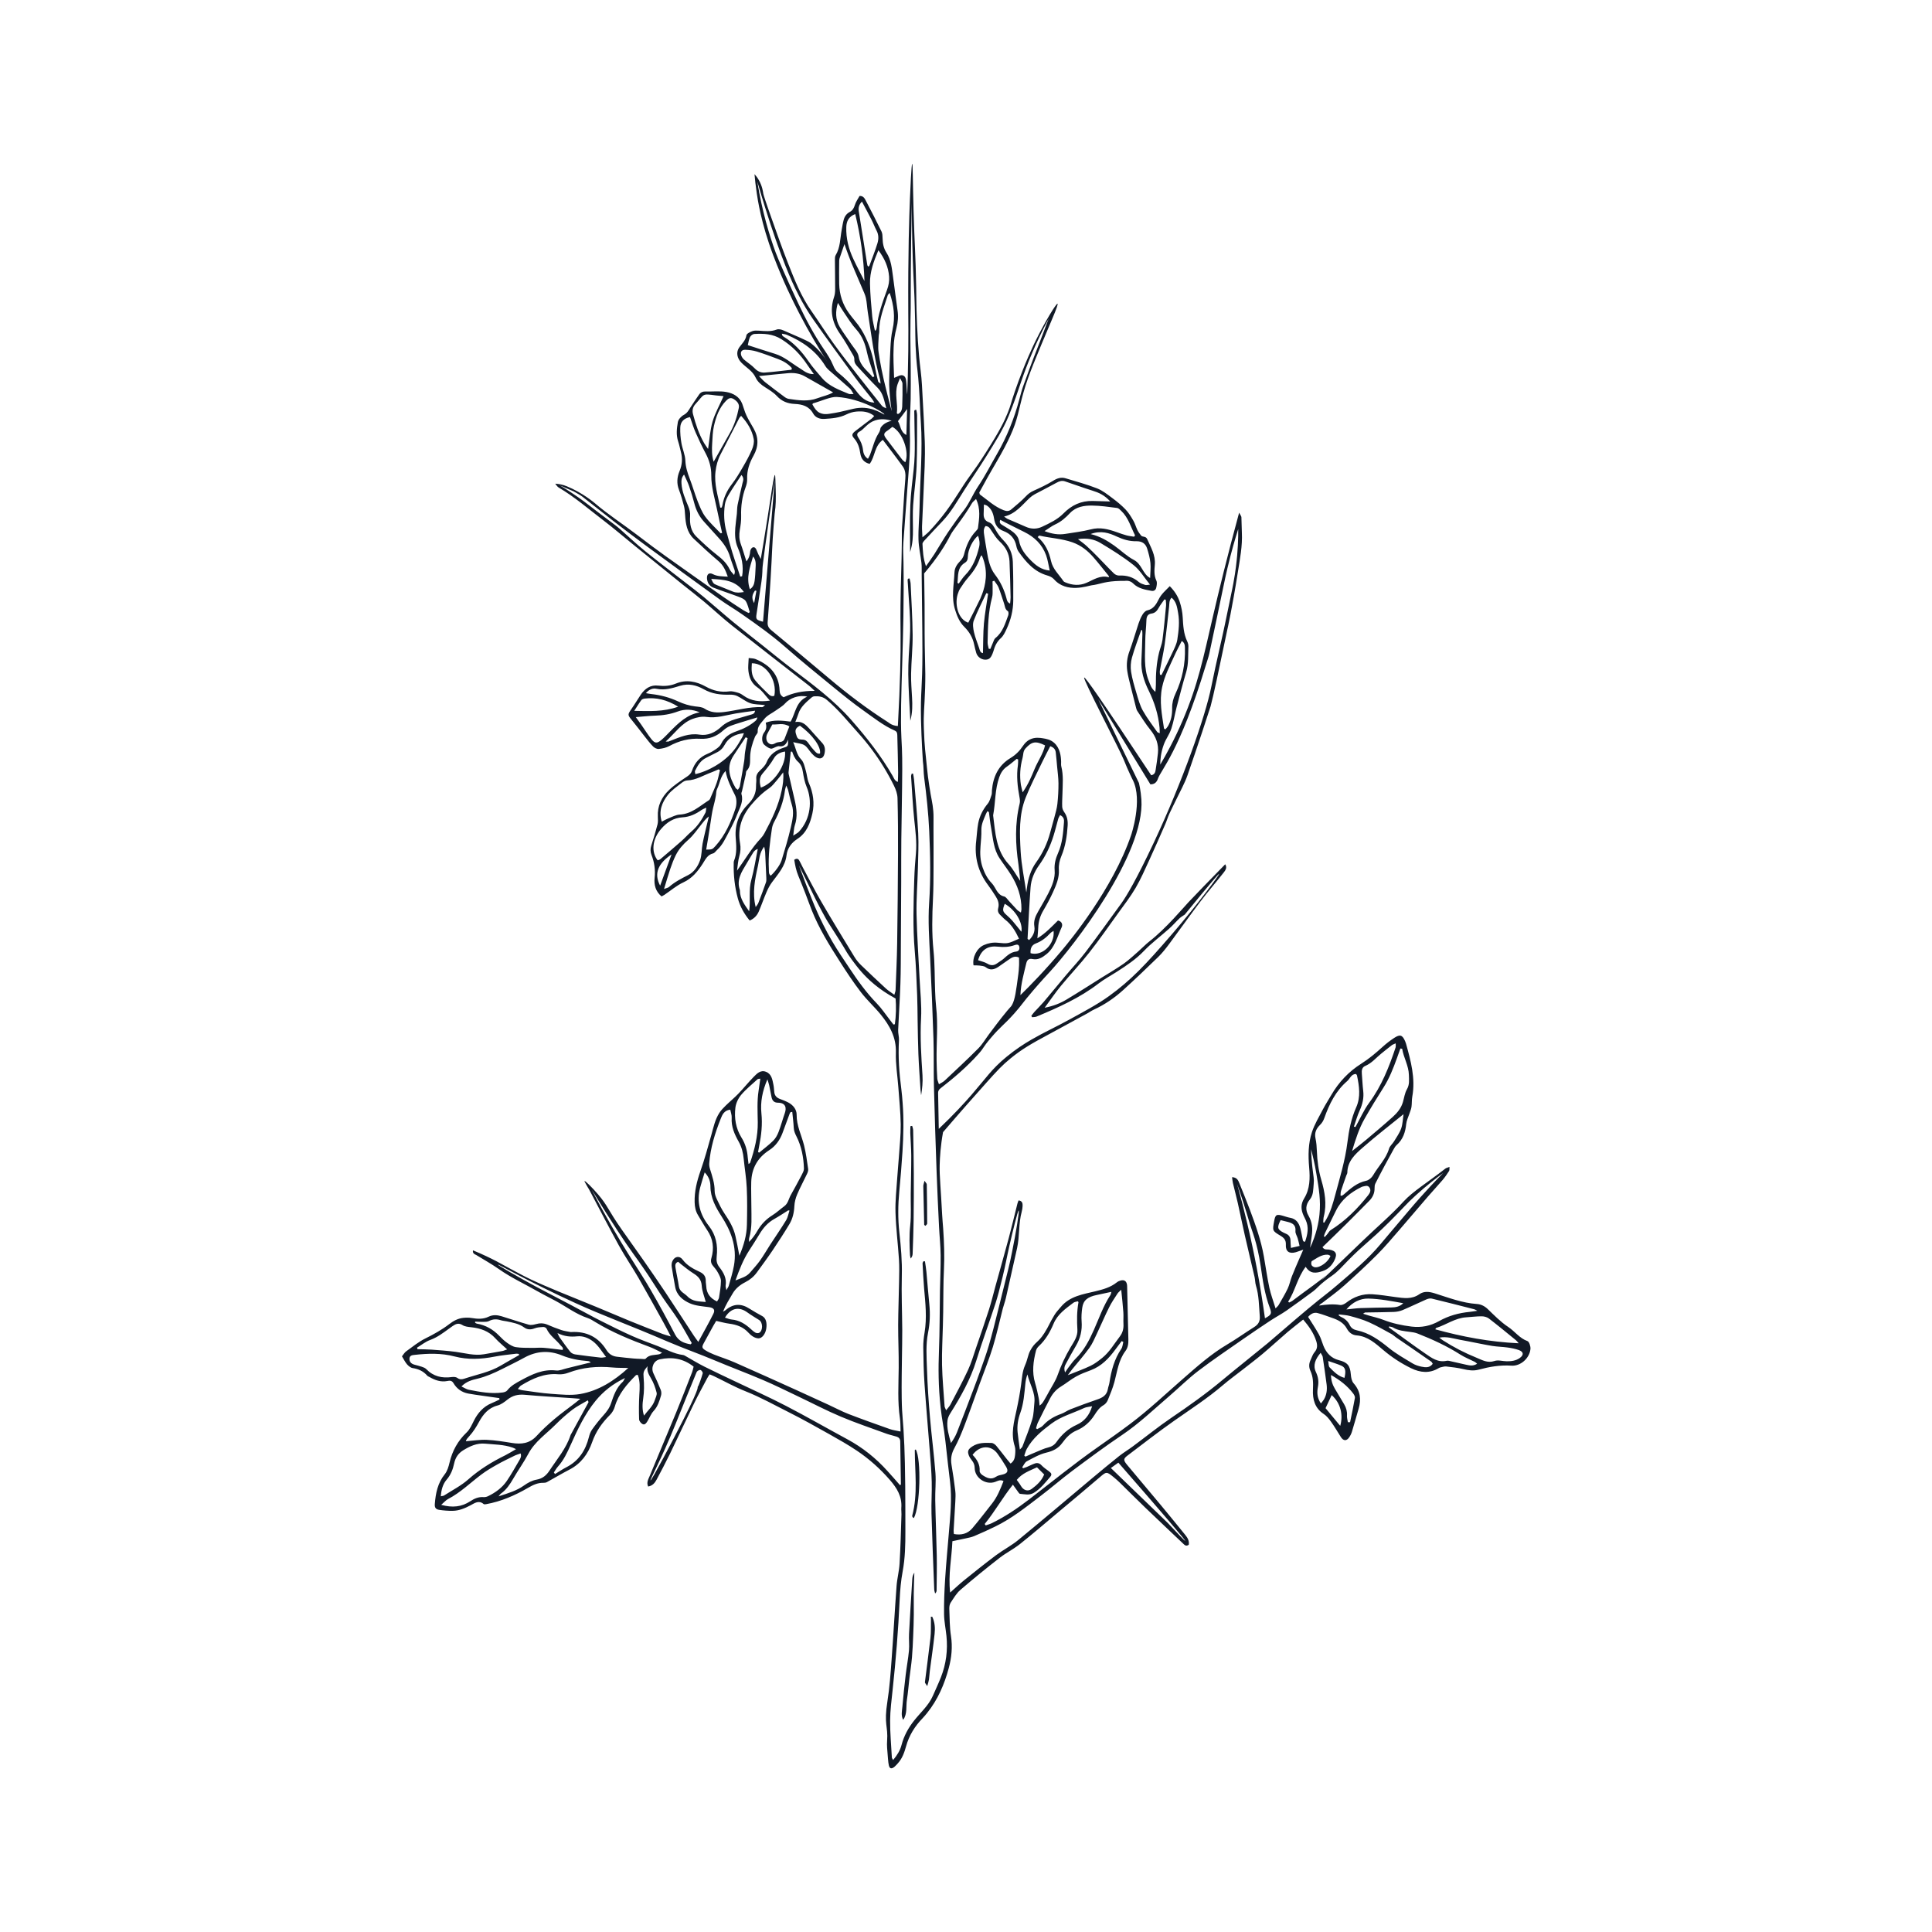 <?xml version="1.0" encoding="utf-8"?>
<!-- Generator: Adobe Illustrator 27.4.1, SVG Export Plug-In . SVG Version: 6.00 Build 0)  -->
<svg version="1.1" id="Layer_1" xmlns="http://www.w3.org/2000/svg" xmlns:xlink="http://www.w3.org/1999/xlink" x="0px" y="0px"
	 viewBox="0 0 500 500" style="enable-background:new 0 0 500 500;" xml:space="preserve">
<style type="text/css">
	.st0{fill:#111926;}
	.st1{fill:none;}
</style>
<g>
	<g>
		<g>
			<g>
				<g>
					<path class="st0" d="M231.39,97.79c0.74-0.25,1.57-0.83,2.2-0.66c0.97,0.26,0.9,1.43,1,2.3c0.09,0.87,0.06,1.76,0.2,2.65
						c0.09-2.52,0.22-6.43,0.27-11.22c0.05-4.18,0.02-6.78,0-9.98c-0.08-15.39,0.24-24.9,0.44-29.6c0.09-2.22,0.37-8.88,0.58-8.87
						c0.17,0,0.12,4.1,0.35,12.14c0.25,8.76,0.52,10.96,0.68,19.85c0.08,4.09,0.02,3.65,0.09,5.85c0.16,5.26,0.41,10.5,1.07,15.73
						c0.31,2.43,0.4,4.9,0.53,7.35c0.2,3.62,0.41,7.25,0.53,10.88c0.07,2.18,0.05,4.36-0.03,6.54c-0.2,5.15-0.46,10.29-0.68,15.44
						c-0.03,0.81,0.06,1.63,0.11,2.87c0.81-0.7,1.33-1.08,1.76-1.55c3.41-3.63,5.36-6.44,7.8-10.28c3.46-5.45,2.98-4.05,6.83-10.09
						c3.6-5.64,4.78-8.06,5.69-10.33c0.83-2.06,0.62-1.96,1.84-5.52c2.51-7.29,4.99-12.35,5.52-13.4c2.31-4.65,5.2-9.44,5.52-9.28
						c0.13,0.06-0.09,0.92-1.54,4.3l0,0c-4,9.46-6,14.19-7.22,18.47c-1.35,4.7-1.48,7.13-3.51,11.51c-0.32,0.69-0.82,1.74-1.4,2.85
						c-1.43,2.72-3.06,5.35-4.56,8.04c-0.7,1.27-1.4,2.54-2.02,3.68c0.09,0.31,0.09,0.46,0.16,0.51c1.98,1.44,3.77,3.14,6.11,4.06
						c0.76,0.3,1.42,0.33,2.03-0.21c1.26-1.09,2.59-2.13,3.72-3.34c0.6-0.64,1.19-1.09,1.98-1.45c1.72-0.78,3.45-1.57,5.05-2.57
						c1.08-0.68,2.11-1.04,3.31-0.67c2.73,0.83,5.49,1.57,8.14,2.61c1.42,0.56,2.69,1.58,3.94,2.51c1.21,0.9,2.39,1.87,3.43,2.96
						c0.79,0.83,1.41,1.85,1.99,2.86c0.45,0.77,0.68,1.66,1.07,2.46c0.24,0.49,0.58,0.95,0.92,1.38c0.4,0.51,1.23,0.1,1.61,0.96
						c0.94,2.14,2.18,4.14,1.97,6.62c-0.12,1.38-0.25,2.76,0.4,4.12c0.23,0.49,0.1,1.22-0.03,1.8c-0.12,0.58-0.55,0.97-1.24,0.84
						c-1.71-0.31-3.42-0.6-4.74-1.91c-0.12-0.12-0.39-0.37-0.82-0.54c-0.51-0.2-1-0.18-1.33-0.13c-0.57-0.01-1.43-0.01-2.46,0.06
						c-3.17,0.22-3.92,0.8-6.17,1.09c-0.92,0.12-6.45,2.17-9.71-1.57c-0.41-0.47-1.09-0.8-1.71-0.97c-3.41-0.97-5.54-3.46-7.46-6.19
						c-0.28-0.4-0.46-0.91-0.56-1.39c-0.37-1.94-1.53-3.26-3.32-3.92c-1.61-0.59-2.21-1.7-2.46-3.26c-0.2-1.27-0.65-2.49-1.78-3.29
						c-0.21-0.15-0.48-0.2-0.84-0.33c-0.03,0.91-0.04,1.68-0.07,2.45c-0.04,1,0.34,1.78,1.29,2.12c0.94,0.34,1.3,1.08,1.75,1.9
						c0.55,1.01,1.26,1.98,2.07,2.8c1.54,1.56,2.36,3.42,2.44,5.56c0.12,3.35,0.14,6.71,0.11,10.06c-0.02,2.54-0.64,4.99-1.71,7.3
						c-0.4,0.86-0.82,1.79-1.5,2.4c-1.06,0.96-1.59,2.12-1.94,3.43c-0.06,0.22-0.15,0.42-0.23,0.63c-0.48,1.17-0.96,1.54-1.94,1.51
						c-0.98-0.03-1.95-0.75-2.25-1.73c-0.23-0.75-0.4-1.51-0.57-2.28c-0.37-1.76-1.27-3.23-2.52-4.47
						c-1.24-1.23-1.85-2.72-2.37-4.36c-1.05-3.27-0.32-6.51-0.18-9.77c0.05-1.15,0.66-2.09,1.49-2.93c0.45-0.45,0.83-1.07,0.98-1.68
						c0.56-2.26,1.45-4.33,3.06-6.04c0.22-0.24,0.52-0.52,0.55-0.81c0.31-2.43,0.75-4.88-0.5-7.51c-0.42,0.42-0.82,0.7-1.04,1.07
						c-2.44,4.14-4.88,6.88-5.54,8.19c-1.23,2.43-3.29,5.84-6.86,10.01c0.01,0.42,0.03,1.08,0.04,1.88c0.1,4.68,0.09,8.17,0.09,9.37
						c-0.02,12.83,0.31,12.48,0.13,18.43c-0.17,5.49-0.46,6.36-0.32,10.46c0.17,5.14,0.42,6.01,0.79,10.03
						c0.16,1.73,0.34,2.98,0.59,4.66c0.56,3.79,0.87,4.38,1.06,6.68c0.1,1.2,0.04,1.72,0.05,4.51c0.01,3.41,0.03,6.83,0.01,10.24
						c-0.01,2.63-0.01,5.26-0.14,7.89c-0.22,4.48-0.33,8.93,0.13,13.41c0.36,3.49,0.28,7.04,0.42,10.56
						c0.05,1.34,0.11,2.68,0.26,4.02c0.53,4.63,0.05,9.27,0.12,13.91c0.02,1.56,0.08,3.13,0.18,4.69c0.03,0.42,0.24,0.83,0.43,1.46
						c0.59-0.37,1.1-0.59,1.48-0.95c2.93-2.76,5.89-5.5,8.73-8.36c1.05-1.06,1.82-2.4,2.72-3.61c1.9-2.53,2.4-3.2,3.31-4.35
						c2.5-3.17,2.3-2.59,2.69-3.3c0.76-1.39,1.04-3.58,1.62-7.97c0.06-0.43,0.15-1.25,0.19-2.34c0.03-0.65-0.01-1.31-0.02-1.92
						c-1.21-0.56-1.98,0.1-2.76,0.61c-0.89,0.58-1.72,1.24-2.61,1.82c-1.05,0.68-2.1,0.97-3.25,0.07c-0.39-0.31-1.03-0.34-1.57-0.42
						c-0.53-0.07-1.08-0.04-1.58-0.06c-0.36-2.1,0.89-4.48,2.68-5.25c1.14-0.5,2.34-0.73,3.6-0.6c2.62,0.27,2.62,0.25,5.49-1.04
						c-0.88-1.89-1.91-3.66-3.61-4.96c-0.4-0.31-0.71-0.71-1.09-1.04c-0.6-0.52-0.91-1.1-0.68-1.92c0.3-1.11-0.05-2.11-0.64-3.03
						c-0.63-0.99-1.27-1.98-1.98-2.92c-2.59-3.43-3.59-7.26-3.07-11.51c0.18-1.5,0.23-3.02,0.51-4.49c0.36-1.89,1.22-3.57,2.47-5.08
						c0.51-0.61,0.71-1.48,0.98-2.26c0.12-0.36,0.07-0.78,0.1-1.17c0.3-3.55,1.67-6.49,4.82-8.39c1.33-0.8,2.38-1.87,3.22-3.14
						c0.51-0.77,1.1-1.31,1.76-1.64c1.3-0.66,2.64-0.44,3.35-0.33c0.86,0.14,2.01,0.32,2.98,1.2c1.5,1.35,1.76,3.5,1.78,4.89
						c0.01,0.39-0.05,0.8,0.04,1.17c0.61,2.38,0.35,4.78,0.3,7.18c-0.03,1.1-0.11,2.2-0.06,3.3c0.02,0.47,0.25,0.99,0.53,1.38
						c0.77,1.07,0.96,2.25,0.88,3.51c-0.17,2.69-0.57,5.34-1.62,7.85c-0.48,1.14-0.73,2.28-0.65,3.57c0.12,2.04-0.69,3.95-1.52,5.78
						c-0.74,1.62-1.59,3.2-2.5,4.74c-0.82,1.39-1.27,2.84-1.32,4.45c-0.02,0.81-0.13,1.63-0.22,2.76c2.16-1.34,3.7-3.01,5.33-4.62
						c1.03,0.24,1.28,1.08,0.94,1.79c-1.13,2.4-1.69,5.13-3.91,6.92c-1.08,0.88-2.19,1.57-3.66,1.26c-0.9-0.19-1.37,0.25-1.57,1.09
						c-0.31,1.3-0.64,2.59-0.92,3.89c-0.3,1.4-0.55,2.82-0.6,4.37c2.51-2.46,6.4-6.43,10.79-11.66
						c1.86-2.21,13.11-15.76,17.87-29.78c0,0,3.04-8.96,0.46-14.16c-0.03-0.06-0.31-0.59-0.65-1.34c-0.7-1.52-1.05-2.27-1.75-4.03
						c-1.13-2.8-10.67-20.94-10.22-21.23c0.27-0.17,4.44,5.72,17.35,25.3c0.93-0.2,1.06-0.84,1.15-1.42
						c0.23-1.44,0.44-2.88,0.59-4.32c0.23-2.29-0.51-4.25-1.98-6.05c-1.23-1.51-2.25-3.19-3.34-4.82c-0.21-0.31-0.31-0.72-0.4-1.09
						c-0.47-1.84-0.94-3.68-1.39-5.52c-0.3-1.25-0.64-2.5-0.83-3.77c-0.25-1.74-0.05-3.43,0.57-5.11c0.88-2.36,1.55-4.79,2.35-7.18
						c0.27-0.79,0.59-1.58,1.02-2.29c0.27-0.45,0.74-0.99,1.2-1.09c1.65-0.36,2.35-1.58,3.01-2.9c0.65-1.33,1.76-2.26,2.85-3.38
						c1.24,1.25,2.11,2.6,2.6,4.13c0.41,1.27,0.68,2.61,0.75,3.94c0.12,2.13,0.22,4.23,1.16,6.21c0.19,0.39,0.32,0.87,0.31,1.29
						c-0.1,2.23,0.08,4.47-0.57,6.67c-0.91,3.05-1.7,6.13-2.51,9.21c-0.46,1.78-0.73,3.62-1.31,5.35c-0.64,1.89-1.36,2.5-1.99,4.23
						c-0.76,2.08-0.9,3.94-0.9,5.15c1.51-2.55,3.66-6.44,5.78-11.38c3.99-9.32,5.33-16.1,7.87-27.05
						c1.49-6.41,3.71-15.57,6.76-26.77c0.34,0.65,0.58,0.91,0.59,1.17c0.07,1.34,0.05,2.68,0.12,4.01c0.17,3.44-0.5,6.8-1.03,10.15
						c-1.56,9.85-2.69,14.73-2.79,15.18c-2.34,11.17-3.51,16.75-4.28,19.61c-0.13,0.49-3.6,11.04-5.96,17.8
						c-0.75,2.15-1.9,4.16-2.88,6.23c-0.6,1.26-1.25,2.5-1.83,3.77c-0.41,0.91-0.69,1.88-1.1,2.8c-1.35,3.07-2.69,6.14-4.09,9.18
						c-1.12,2.43-2.19,4.9-3.54,7.21c-1.32,2.26-2.94,4.35-4.48,6.48c-2.48,3.45-4.91,6.94-7.53,10.27
						c-2.31,2.94-4.89,5.65-7.27,8.54c-1.44,1.74-2.71,3.62-4.26,5.72c2.25-0.43,4.04-1.15,5.69-2.14c3.07-1.84,6.08-3.78,9.11-5.68
						c1.9-1.19,3.84-2.31,5.67-3.59c1.36-0.96,2.58-2.13,3.84-3.23c0.97-0.85,1.85-1.8,2.86-2.58c4.22-3.27,8.98-8.97,10.04-10.08
						c2.17-2.28,5.4-5.64,9.52-9.83c0.1,0.16,0.23,0.41,0.24,0.73c0.03,0.64-0.45,1.17-0.83,1.65c-1.89,2.42-3.93,4.74-5.78,7.19
						c-2.77,3.65-5.41,7.4-8.15,11.08c-0.87,1.16-1.77,2.32-2.81,3.33c-2.97,2.89-5.97,5.75-9.03,8.53
						c-2.28,2.07-4.82,3.81-7.64,5.11c-0.61,0.28-1.16,0.68-1.74,1c-3.34,1.82-6.67,3.65-10.02,5.45c-4.4,2.36-6.86,3.78-9.77,6.15
						c-2.16,1.76-3.51,3.21-6.29,6.32c-2.99,3.34-6.8,7.64-11.21,12.79c-0.64,3.55-0.82,6.47-0.87,8.5
						c-0.07,2.98,0.31,6.27,0.64,12.89c0.06,1.17,0.18,2.34,0.26,3.51c0.25,3.57,0.37,7.13,0.2,10.72
						c-0.18,3.63-0.13,7.27-0.19,10.91c-0.02,1.17-0.06,2.35-0.08,3.52c-0.08,3.4-0.29,6.8-0.22,10.2c0.08,3.57,0.42,7.13,0.66,10.7
						c0.02,0.25,0.19,0.5,0.4,1.03c0.46-0.6,0.85-0.99,1.09-1.44c1.55-2.97,3.16-5.93,4.57-8.97c0.87-1.87,1.44-3.87,2.11-5.83
						c1.13-3.28,2.27-6.56,3.33-9.86c0.61-1.92,1.08-3.88,1.61-5.82c1.18-4.26,2.38-8.51,3.53-12.78c0.78-2.92,1.47-5.86,2.21-8.79
						c0.07-0.26,0.18-0.51,0.29-0.82c0.97,0.1,1.08,0.75,1.05,1.43c-0.02,0.5-0.1,1.01-0.23,1.49c-0.84,3.09-0.52,6.33-1.2,9.43
						c-0.95,4.31-1.92,8.61-2.9,12.92c-0.21,0.93-0.56,1.82-0.8,2.74c-0.85,3.3-1.57,6.65-2.56,9.9c-0.96,3.15-2.21,6.22-3.34,9.32
						c-1.35,3.73-2.66,7.48-4.08,11.19c-0.74,1.93-1.54,3.85-2.53,5.66c-0.78,1.41-1.02,2.76-0.76,4.32
						c0.39,2.25,0.7,4.52,0.98,6.79c0.11,0.88,0.05,1.79,0.01,2.68c-0.13,2.51-0.3,5.02-0.44,7.53c-0.02,0.27,0.04,0.54,0.07,0.93
						c1.88,0.35,3.52-0.04,4.73-1.45c1.78-2.08,3.43-4.27,5.13-6.42c1.37-1.73,2.17-3.75,2.98-5.83c-0.87-0.46-1.51-0.02-2.15,0.21
						c-2.43,0.88-5.27-1-5.31-3.58c-0.01-0.78-0.25-1.4-0.73-1.99c-0.31-0.38-0.6-0.82-0.78-1.27c-0.45-1.14-0.14-1.65,0.89-2.33
						c1.56-1.03,3.28-0.96,4.99-0.91c0.41,0.01,0.91,0.39,1.21,0.73c0.94,1.11,1.81,2.28,2.71,3.42c0.3,0.39,0.63,0.76,0.99,1.19
						c0.86-0.57,1.09-1.37,1.17-2.18c0.08-0.77,0.14-1.62-0.09-2.33c-1.05-3.22-0.19-6.3,0.49-9.42c0.47-2.18,0.88-4.37,1.17-6.58
						c0.22-1.66,0.31-3.32,1-4.9c0.72-1.64,0.74-2.66,1.34-3.79c1.24-2.35,2.03-1.99,3.67-4.57c1.17-1.83,1.24-2.42,2.61-4.68
						c0.45-0.75,1.08-1.39,1.64-2.07c2.32-2.82,5.74-3.29,8.97-4.07c1.98-0.48,3.89-1,5.52-2.3c0.3-0.24,0.68-0.41,1.05-0.5
						c0.95-0.21,1.47,0.19,1.61,1.17c0.02,0.11,0.02,0.22,0.02,0.34c0.11,4.58,0.21,9.16,0.32,13.73c0.03,1.09-0.1,2.16-0.77,3.04
						c-1.79,2.38-2.1,5.25-2.84,7.99c-0.44,1.61-1.08,3.16-1.72,4.71c-0.2,0.49-0.61,1.01-1.06,1.27c-1.08,0.61-1.73,1.56-2.36,2.55
						c-1.14,1.79-2.67,3.19-4.62,4.01c-1.64,0.68-2.75,1.89-3.74,3.25c-1.05,1.44-2.42,2.1-4.17,2.51
						c-1.75,0.42-3.39,1.38-5.01,2.24c-0.51,0.27-0.79,1-1.17,1.52c0.07,0.09,0.14,0.18,0.21,0.28c0.32-0.11,0.65-0.21,0.96-0.34
						c0.72-0.3,1.41-0.68,2.14-0.92c0.61-0.2,1.16-0.06,1.66,0.47c0.57,0.6,1.26,1.07,1.93,1.56c0.71,0.53,0.83,0.86,0.29,1.5
						c-1.27,1.48-2.46,3.02-4.18,4.07c-1.21,0.74-2.38,0.35-3.57,0.27c-0.24-0.02-0.46-0.44-0.66-0.7c-0.36-0.47-0.7-0.97-1.2-1.67
						c-2.71,3.4-4.7,7-7.3,10.17c0.09,0.12,0.17,0.25,0.26,0.37c0.54-0.19,1.1-0.34,1.61-0.59c3.38-1.66,6.5-3.75,9.48-6.03
						c5.94-4.56,11.75-9.31,17.89-13.61c2.84-1.99,5.68-3.98,8.45-6.07c4.79-3.6,9.14-7.73,13.65-11.66
						c3.62-3.16,7.21-6.37,11.38-8.84c2.41-1.42,4.68-3.06,7.05-4.55c1.07-0.67,1.52-1.49,1.42-2.77c-0.21-2.68-0.2-5.37-1-7.98
						c-0.21-0.69-0.18-1.44-0.34-2.15c-0.83-3.6-1.7-7.18-2.52-10.78c-0.63-2.78-1.2-5.58-1.82-8.36c-0.39-1.74-0.86-3.47-1.27-5.21
						c-0.11-0.45-0.13-0.92-0.22-1.52c1.29,0.05,1.6,0.84,1.9,1.6c0.92,2.28,1.86,4.56,2.72,6.86c1.47,3.93,2.88,7.89,3.61,12.05
						c0.47,2.7,0.85,5.42,1.42,8.1c0.37,1.73,1.01,3.4,1.61,5.35c0.39-0.42,0.64-0.62,0.79-0.87c0.8-1.41,1.65-2.8,2.35-4.26
						c0.47-1,0.67-2.12,1.08-3.16c0.61-1.56,1.29-3.09,1.95-4.63c0.27-0.64,0.56-1.27,1-2.28c-0.92,0.31-1.42,0.51-1.93,0.66
						c-1.68,0.48-2.68-0.18-2.58-1.92c0.07-1.23-0.5-1.82-1.43-2.37c-2.07-1.24-2.05-1.27-1.61-3.7c0.32-1.77,0.6-1.93,2.37-1.41
						c0.59,0.17,1.18,0.39,1.78,0.49c1.55,0.27,2.27,1.34,2.64,2.72c0.27,1.02,0.42,2.07,0.65,3.1c0.03,0.14,0.18,0.26,0.26,0.37
						c0.15-0.02,0.32-0.01,0.34-0.06c0.61-1.82,1.01-3.65,0.15-5.52c-0.19-0.41-0.4-0.8-0.58-1.21c-0.67-1.51-0.77-2.9,0.18-4.44
						c1.5-2.44,1.53-5.22,1.28-7.99c-0.27-3.09-0.25-6.2,0.72-9.14c0.68-2.05,1.82-3.94,2.83-5.87c0.67-1.29,1.47-2.51,2.2-3.77
						c1.92-3.3,4.51-6.03,7.7-8.05c2.01-1.27,3.78-2.76,5.52-4.34c0.95-0.86,1.97-1.66,3.05-2.36c1.52-0.98,2.11-0.76,2.82,0.87
						c0.09,0.2,0.17,0.41,0.23,0.63c1.24,4.48,2.48,8.96,1.62,13.7c-0.16,0.88-0.08,1.79-0.21,2.68c-0.09,0.59-0.34,1.16-0.53,1.73
						c-0.29,0.89-0.74,1.76-0.83,2.66c-0.21,2.14-0.84,4.03-2.5,5.49c-0.36,0.32-0.6,0.8-0.85,1.23c-0.76,1.36-1.51,2.73-2.24,4.1
						c-0.81,1.53-1.62,3.06-2.39,4.6c-0.17,0.33-0.22,0.76-0.21,1.14c0.03,1.32-0.46,2.41-1.36,3.32c-2.04,2.07-4.08,4.14-6.14,6.18
						c-1.98,1.96-3.98,3.89-5.98,5.83c0.5,0.78,1.12,0.55,1.63,0.62c1.92,0.28,2.29,1.15,1.42,2.87c-0.68,1.33-1.6,2.23-3.02,2.71
						c-1.65,0.55-3.19,0.8-4.38-1.12c-2.16,2.86-2.72,6.25-4.54,9.03c0.09,0.07,0.17,0.14,0.26,0.22c0.27-0.14,0.56-0.24,0.8-0.41
						c4.11-3.12,7.38-5.3,8.68-6.6c1.88-1.87-7.89,7.94,9.51-8.92c3.53-3.42,7.32-6.59,10.63-10.22c2.4-2.62,6.2-4.91,10.81-8.51
						c0.24-0.19,0.59-0.24,1.07-0.43c-0.04,0.47,0.03,0.83-0.11,1.05c-0.51,0.8-1.04,1.58-1.65,2.3c-1.23,1.45-2.54,2.83-3.78,4.27
						c-2.49,2.88-4.93,5.79-7.43,8.67c-1.87,2.15-3.7,4.35-5.71,6.36c-2.76,2.76-5.63,5.43-8.55,8.03c-1.79,1.6-3.75,3-5.65,4.47
						c-0.29,0.23-0.66,0.35-0.85,0.73c1.89-0.29,3.63-0.44,5.42-0.15c0.47,0.07,1.1-0.23,1.51-0.54c2.03-1.59,4.31-2.41,6.86-2.24
						c2,0.13,3.98,0.46,5.97,0.73c2.12,0.28,4.21,0.63,6.15-0.73c1.26-0.88,2.61-0.67,4.02-0.23c3.57,1.12,7.08,2.49,10.88,2.75
						c1.06,0.07,2,0.53,2.82,1.32c1.69,1.62,3.35,3.34,5.29,4.62c1.72,1.14,2.93,2.93,4.98,3.66c0.46,0.16,0.84,1.36,0.78,2.03
						c-0.21,2.37-2.52,4.5-4.94,4.33c-2.91-0.2-5.68,0.29-8.44,1.03c-1.35,0.36-2.63,0.19-3.96-0.13c-1.46-0.35-2.96-0.52-4.46-0.69
						c-0.48-0.05-0.98,0.13-1.47,0.23c-0.16,0.03-0.32,0.11-0.46,0.19c-2.39,1.44-4.77,1.2-7.19,0.02c-2.57-1.26-4.93-2.8-7.13-4.66
						c-2.02-1.71-4.04-3.59-6.92-3.82c-1.17-0.09-1.99-0.75-2.53-1.73c-0.84-1.55-2.25-2.27-3.82-2.8c-1.26-0.43-2.5-0.93-3.79-1.26
						c-0.91-0.23-1.72,0.18-2.43,1c0.95,1.52,1.94,3,2.8,4.55c0.5,0.91,0.78,1.95,1.16,2.92c0.74,1.87,2.02,3.23,3.99,3.73
						c2.2,0.55,2.92,1.37,3.1,3.67c0.06,0.8,0.23,1.76,0.73,2.32c1.75,1.98,2,4.16,1.29,6.58c-0.58,1.98-1.13,3.97-1.73,5.94
						c-0.16,0.53-0.42,1.05-0.74,1.5c-0.67,0.96-1.47,0.9-2.11-0.09c-0.84-1.32-1.62-2.68-2.53-3.95c-0.54-0.76-1.17-1.55-1.93-2.05
						c-2.32-1.51-2.89-3.82-2.78-6.27c0.08-1.72,0.08-3.31-0.66-4.89c-0.41-0.89-0.41-1.85,0.03-2.77c0.34-0.71,0.56-1.51,1.06-2.08
						c0.78-0.9,0.74-1.83,0.43-2.82c-0.66-2.11-1.9-3.86-3.39-5.6c-1.46,1.17-2.79,2.17-4.06,3.25c-2.17,1.86-4.26,3.8-6.44,5.63
						c-1.67,1.4-3.41,2.71-5.13,4.06c-1.71,1.34-3.49,2.62-5.14,4.03c-3.97,3.4-8.34,6.22-12.6,9.21
						c-4.12,2.89-8.09,5.99-12.11,9.03c-1.06,0.8-1.08,1.19-0.12,2.35c2.89,3.49,5.83,6.93,8.73,10.42
						c2.15,2.58,4.26,5.19,6.38,7.79c0.61,0.75,1.05,1.56,0.88,2.51c-0.67,0.47-1.04,0.11-1.41-0.25c-3.28-3.12-6.58-6.22-9.84-9.35
						c-2.22-2.13-4.39-4.32-6.59-6.47c-0.52-0.51-1.07-0.99-1.63-1.45c-1.82-1.48-1.84-1.43-3.62,0.1
						c-3.48,2.99-7.01,5.92-10.53,8.87c-3.34,2.8-6.65,5.65-10.07,8.37c-1.66,1.32-3.6,2.28-5.27,3.58
						c-3.44,2.68-6.83,5.43-10.13,8.27c-1.03,0.89-1.76,2.16-2.53,3.32c-0.28,0.43-0.37,1.07-0.35,1.6
						c0.09,2.34,0.07,4.71,0.43,7.02c0.44,2.84,0.15,5.62-0.57,8.3c-1.12,4.18-2.81,8.14-5.56,11.57c-0.38,0.48-0.78,0.96-1.2,1.4
						c-2.02,2.09-3.52,4.48-4.29,7.29c-0.44,1.58-0.98,3.12-2.09,4.35c-0.38,0.42-1.26,1.52-1.89,1.31
						c-0.45-0.16-0.57-0.92-0.7-2.42c-0.21-2.38-0.31-3.57-0.23-4.59c0.3-3.99-0.89-4.15,0.09-10.35c0.56-3.53,0.81-7.12,1.07-10.69
						c0.47-6.36,0.82-12.73,1.29-19.09c0.14-1.95,0.67-3.87,0.78-5.82c0.25-4.24,0.35-8.49,0.49-12.74
						c0.02-0.56-0.08-1.12-0.04-1.68c0.23-2.92-1.14-5.13-2.96-7.22c-2.51-2.89-5.34-5.42-8.5-7.55c-2.32-1.56-4.76-2.94-7.2-4.31
						c-3.46-1.94-6.93-3.89-10.47-5.67c-3.7-1.85-7.3-3.88-11.17-5.41c-2.8-1.11-5.45-2.6-8.17-3.91c-0.34-0.17-0.71-0.3-1.14-0.48
						c-0.23,0.37-0.46,0.67-0.63,1.01c-1.15,2.18-2.34,4.33-3.41,6.54c-2.11,4.32-4.12,8.69-6.23,13.02
						c-1.1,2.26-2.29,4.49-3.47,6.71c-0.45,0.84-1.06,1.56-2.17,1.75c-0.49-1.06,0.08-1.94,0.41-2.75
						c2.23-5.43,4.54-10.83,6.78-16.26c1.45-3.51,2.81-7.06,4.19-10.59c0.18-0.46,0.26-0.96,0.39-1.43
						c-2.67-2.11-5.6-2.57-8.76-1.89c-1.57,0.33-2.35,2.15-1.64,3.63c0.68,1.4,1.31,2.83,1.89,4.28c0.17,0.43,0.21,1,0.08,1.44
						c-0.42,1.44-0.85,2.87-1.94,4.04c-0.67,0.72-1.03,1.72-1.55,2.58c-0.29,0.48-0.67,1.09-1.28,0.8c-0.42-0.2-0.9-0.8-0.91-1.24
						c-0.07-2.12-0.06-4.25,0.06-6.36c0.1-1.73,0.25-3.44-0.4-5.15c-0.21,0.04-0.41,0.02-0.5,0.11c-2.35,2.35-4.49,4.82-5.45,8.12
						c-0.22,0.77-0.67,1.56-1.24,2.12c-2.05,2.05-3.66,4.29-4.63,7.09c-1.05,3.02-2.88,5.54-5.85,7.07
						c-1.98,1.03-3.89,2.18-5.85,3.25c-0.27,0.15-0.64,0.19-0.95,0.18c-1.46-0.03-2.68,0.58-3.91,1.29
						c-3.4,1.97-6.98,3.54-10.88,4.24c-0.21,0.04-0.51,0.07-0.64-0.04c-1.25-1.07-2.35-0.22-3.39,0.33c-1.46,0.77-2.95,1.4-4.6,1.43
						c-1.17,0.02-2.35-0.08-3.5-0.25c-0.91-0.14-1.22-0.61-1.14-1.54c0.22-2.76,0.74-5.39,2.56-7.66c0.67-0.83,1.01-2,1.26-3.07
						c0.72-3.03,2.15-5.61,4.41-7.76c0.89-0.85,1.34-1.98,1.9-3.08c0.98-1.93,2.42-3.63,4.57-4.5c0.7-0.28,1.37-0.63,2.05-0.95
						c-0.02-0.12-0.05-0.24-0.07-0.36c-1.46-0.21-2.92-0.41-4.38-0.62c-1.22-0.18-2.44-0.33-3.65-0.56
						c-1.67-0.31-2.98-1.25-3.82-2.69c-0.43-0.73-0.99-0.68-1.57-0.56c-1.71,0.34-3.2-0.2-4.64-1.03c-0.19-0.11-0.43-0.18-0.57-0.34
						c-1-1.15-2.25-1.74-3.76-1.97c-0.54-0.08-1.1-0.54-1.48-0.97c-0.5-0.58-0.84-1.3-1.31-2.07c0.38-0.46,0.65-0.98,1.08-1.29
						c1.63-1.17,3.21-2.47,5-3.35c2.17-1.08,4.26-2.24,6.17-3.71c1.09-0.84,2.26-1.47,3.64-1.61c0.71-0.07,1.45-0.08,2.15,0.04
						c1.52,0.25,2.98,0.35,4.43-0.36c1.06-0.51,2.19-0.43,3.28-0.1c2.35,0.71,4.67,1.51,7.03,2.18c0.54,0.16,1.22,0.05,1.78-0.11
						c1.07-0.31,2.07-0.33,3.11,0.12c1.18,0.51,2.38,0.99,3.59,1.39c0.78,0.26,1.62,0.36,2.43,0.52c0.05,0.01,0.11,0,0.17-0.01
						c3.92-0.21,6.97,1.31,9.05,4.64c0.65,1.05,1.53,1.61,2.7,1.75c1.44,0.18,2.88,0.32,4.32,0.46c0.67,0.06,1.34,0.08,2.01,0.1
						c0.39,0.01,0.96,0.14,1.13-0.06c0.97-1.12,2.33-0.87,3.54-1.15c0.14-0.03,0.27-0.14,0.71-0.38c-1.24-0.59-2.25-1.16-3.33-1.55
						c-4.83-1.79-9.59-3.72-14-6.42c-0.62-0.38-1.25-0.78-1.93-1.01c-3.01-1-5.52-2.94-8.27-4.42c-1.47-0.8-2.99-1.53-4.44-2.36
						c-3.44-1.97-7.06-3.62-10.32-5.92c-1.87-1.32-3.89-2.42-5.84-3.63c-0.1-0.06-0.59-0.2-0.77-0.61
						c-0.09-0.22-0.07-0.44-0.04-0.58c2.56,1.05,4.59,2.05,5.98,2.77c1.33,0.69,1.6,0.9,3.83,2.08c1.73,0.91,3.44,1.87,5.21,2.7
						c2.27,1.07,4.59,2.05,6.91,3.02c3.3,1.37,6.63,2.68,9.94,4.05c2.9,1.19,5.77,2.44,8.67,3.63c2.84,1.16,5.71,2.28,8.57,3.4
						c0.55,0.21,1.13,0.35,2.09,0.64c-0.76-1.46-1.3-2.54-1.89-3.59c-2.15-3.86-4.27-7.74-6.48-11.57c-1.62-2.8-3.46-5.48-5.03-8.31
						c-2.41-4.35-4.68-8.78-7.01-13.17c-3.26-6.13,0.55,0.97-1.47-2.64c-0.36-0.65-0.5-0.89-0.45-0.94c0.16-0.14,2.03,1.73,3.5,3.45
						c2.6,3.04,2.44,3.84,6.18,9.18c0.33,0.47,2.05,2.9,3.27,4.62c1.2,1.69,1.32,1.85,2.34,3.31c1.91,2.75,3.82,5.51,5.67,8.29
						c2.48,3.72,4.9,7.48,7.36,11.22c0.3,0.45,0.64,0.88,1.12,1.55c1.39-2.57,2.72-4.89,3.9-7.27c0.53-1.08,0.04-1.56-1.15-1.72
						c-1.66-0.22-3.41-0.33-4.91-0.98c-1.83-0.8-3.46-2.09-3.84-4.33c-0.3-1.71-0.63-3.41-0.88-5.12c-0.07-0.47-0.03-1.03,0.17-1.46
						c0.57-1.26,1.84-1.51,2.65-0.41c1.17,1.57,2.79,2.4,4.45,3.18c1.04,0.49,1.56,1.19,1.54,2.34c-0.01,0.44,0.1,0.89,0.12,1.34
						c0.08,1.87,1,3.14,2.8,3.97c0.18-0.34,0.46-0.64,0.51-0.98c0.22-1.44,0.48-2.88,0.5-4.32c0.01-0.72-0.42-1.49-0.78-2.16
						c-0.34-0.64-0.81-1.21-1.28-1.76c-0.51-0.61-0.64-1.22-0.41-2.01c0.74-2.55,0.45-4.96-1.08-7.21
						c-0.85-1.25-1.57-2.58-2.37-3.87c-0.64-1.03-0.86-2.16-0.89-3.36c-0.07-2.79,0.57-5.41,1.49-8.04c1.07-3.05,1.94-6.18,2.81-9.3
						c0.56-2,0.96-4.04,2.11-5.81c0.45-0.69,1.05-1.3,1.64-1.88c1.07-1.05,2.24-2,3.28-3.08c1.36-1.41,2.58-2.95,3.95-4.34
						c0.85-0.86,1.79-1.88,3.2-1.31c1.45,0.58,1.64,2.02,1.91,3.33c0.14,0.65,0.15,1.33,0.23,1.99c0.11,0.87,0.63,1.39,1.43,1.69
						c0.73,0.28,1.47,0.55,2.16,0.91c1.27,0.67,2.2,1.8,2.19,3.18c-0.03,2.84,1.25,5.29,1.92,7.93c0.5,2,0.76,4.06,1.06,6.1
						c0.06,0.41-0.1,0.89-0.29,1.28c-0.83,1.77-1.78,3.49-2.54,5.28c-0.41,0.96-0.69,2.03-0.74,3.06c-0.08,1.67-0.43,3.24-1.27,4.65
						c-1.38,2.3-2.84,4.54-4.33,6.76c-1.31,1.95-2.71,3.84-4.09,5.74c-0.8,1.1-1.79,1.93-3.04,2.56c-1.28,0.65-2.44,1.56-3.21,2.86
						c-0.9,1.52-1.84,3.02-2.53,4.75c0.21-0.12,0.45-0.21,0.63-0.36c2-1.73,4.04-1.84,6.26-0.39c1.07,0.69,2.19,1.3,3.31,1.92
						c0.88,0.49,1.26,1.7,0.98,3.31c-0.22,1.3-1.07,2.42-1.96,2.43c-0.47,0.01-0.99-0.19-1.4-0.43c-0.48-0.28-0.9-0.67-1.28-1.08
						c-1.32-1.45-3.02-2.04-4.9-2.29c-1.08-0.14-2.13-0.44-3.4-0.72c-0.17,0.29-0.46,0.76-0.73,1.23c-0.84,1.52-1.68,3.04-2.5,4.56
						c-0.51,0.95-0.47,1.25,0.4,1.8c0.71,0.44,1.48,0.8,2.25,1.11c1.77,0.7,3.59,1.27,5.33,2.03c5.32,2.34,10.61,4.74,15.91,7.13
						c2.8,1.26,5.59,2.55,8.39,3.84c1.73,0.79,3.4,1.7,5.17,2.39c3.55,1.37,7.13,2.64,10.72,3.91c0.81,0.29,1.69,0.39,2.77,0.63
						c-0.05-1.31,0-2.37-0.16-3.4c-0.65-4.35-0.36-8.71-0.32-13.08c0.04-3.69-0.15-7.38-0.14-11.07c0.02-3.81,0.18-7.61,0.24-11.42
						c0.03-1.84,0.09-3.69-0.03-5.53c-0.26-4.07-0.78-8.13-0.9-12.21c-0.09-3.01,0.27-6.03,0.46-9.04c0.11-1.79,0.3-3.57,0.42-5.35
						c0.19-2.79,0.5-5.58,0.47-8.37c-0.04-3.23-0.39-6.46-0.62-9.69c-0.22-2.96-0.72-5.92-0.63-8.87c0.13-3.96-1.6-7.03-3.93-9.89
						c-1.62-1.99-3.56-3.73-5.12-5.77c-1.97-2.57-3.76-5.28-5.5-8.01c-2.72-4.24-5.37-8.53-7.24-13.24
						c-0.58-1.45-1.09-2.93-1.66-4.39c-0.59-1.51-1.18-3.02-1.81-4.52c-0.56-1.35-0.83-2.75-1.04-4.11c0.6-0.42,1.01-0.3,1.27,0.14
						c0.32,0.52,0.55,1.1,0.84,1.64c1.63,3.05,3.19,6.15,4.93,9.14c2.78,4.78,5.67,9.5,8.55,14.23c0.46,0.76,1.04,1.47,1.67,2.08
						c2.13,2.06,4.29,4.09,6.47,6.1c0.61,0.56,1.33,0.99,2.17,1.6c0.14-0.52,0.31-0.86,0.32-1.21c0.15-4.03,0.35-8.05,0.41-12.08
						c0.12-7.67,0.18-15.34,0.22-23.01c0.02-4.87,0-9.74-0.13-14.6c-0.03-1.07-0.42-2.2-0.9-3.17c-1.64-3.32-3.56-6.48-5.78-9.44
						c-1.14-1.52-2.36-2.99-3.63-4.4c-2.57-2.87-5-5.88-7.97-8.39c-1.01-0.86-2.06-1.01-3.24-0.94c-0.25,0.01-0.54,0.15-0.74,0.32
						c-1.38,1.22-2.83,2.38-3.41,4.25c-0.2,0.63-0.46,1.24-0.78,2.08c1.74-0.28,2.68,0.68,3.59,1.67c1.13,1.24,2.22,2.51,3.36,3.74
						c0.78,0.84,0.83,1.81,0.59,2.83c-0.26,1.09-1.02,1.47-2.02,0.96c-0.48-0.24-0.9-0.66-1.27-1.06c-0.64-0.7-1.11-1.63-1.87-2.12
						c-0.73-0.47-1.75-0.5-2.93-0.8c0.74,1.64,0.85,3.22,2.08,4.48c0.67,0.69,0.88,1.87,1.18,2.87c0.32,1.06,0.36,2.22,0.8,3.22
						c1.13,2.55,1.51,5.21,0.91,7.87c-0.58,2.56-1.48,5.04-3.9,6.61c-1.51,0.98-2.57,2.39-2.79,4.22c-0.34,2.84-2.16,4.82-3.75,6.97
						c-0.59,0.79-1.06,1.7-1.45,2.61c-0.71,1.64-1.28,3.34-1.99,4.98c-0.45,1.04-1.2,1.85-2.35,2.33c-1.44-1.75-2.5-3.65-3.07-5.76
						c-0.81-2.98-1.14-6.04-1.06-9.14c0-0.17,0-0.35,0.06-0.5c0.83-2,0.6-4.07,0.45-6.13c-0.24-3.39,0.9-6.27,3.28-8.66
						c1.29-1.29,2.03-2.79,1.99-4.64c-0.01-0.61,0.11-1.24,0.06-1.85c-0.08-0.94,0.33-1.56,0.99-2.18c0.64-0.6,1.35-1.28,1.66-2.07
						c0.86-2.15,2.52-3.19,4.58-3.85c1.03-0.33,1.02-0.36,1-2.05c-0.49,1.31-1.18,1.91-2.34,1.71c-0.2-0.03-0.44,0.06-0.65,0.13
						c-0.51,0.17-1.07,0.59-1.51,0.5c-0.61-0.14-1.2-0.6-1.69-1.03c-0.64-0.56-0.73-2.22-0.02-3.13c0.62-0.79,0.68-1.56,0.43-2.56
						c2.13-0.79,4.22-0.54,6.43-0.27c1.3-2.2,1.35-5.19,4.31-6.46c-2.13-0.53-4.51,0.37-5.71,1.73c-0.64,0.73-1.56,1.23-2.36,1.81
						c-1.04,0.75-2.34,1.3-3.07,2.28c-0.71,0.93-1.81,1.81-1.68,3.29c0.04,0.4-0.52,0.82-0.7,1.27c-0.7,1.72-1.23,3.46-1.26,5.36
						c-0.02,1.19,0.1,2.46-0.91,3.44c-0.2,0.19-0.14,0.64-0.22,0.97c-0.32,1.42-0.64,2.83-0.96,4.24c-0.06,0.27-0.23,0.58-0.16,0.82
						c0.58,1.87-0.37,3.43-1,5.03c-0.64,1.61-1.38,3.18-2.21,4.7c-0.9,1.66-1.65,3.45-3.11,4.75c-0.33,0.3-0.62,0.78-1,0.87
						c-1.49,0.36-1.98,1.56-2.72,2.7c-1.27,1.96-2.71,3.76-5,4.81c-1.75,0.8-3.26,2.13-4.89,3.22c-0.23,0.15-0.48,0.26-0.74,0.41
						c-1.54-1.28-1.99-2.98-1.8-4.8c0.22-2.07-0.05-4.02-0.8-5.92c-0.32-0.82-0.33-1.6-0.06-2.44c0.59-1.8,1.13-3.62,1.61-5.46
						c0.16-0.63,0.12-1.33,0.09-2c-0.15-2.77,0.96-5.07,2.88-6.9c1.4-1.34,3.07-2.42,4.69-3.51c0.59-0.4,1.03-0.8,1.26-1.48
						c0.7-2.07,2-3.58,4.07-4.42c0.77-0.31,1.51-0.75,2.19-1.23c0.49-0.34,1.03-0.78,1.27-1.3c0.82-1.78,2.29-2.7,4.02-3.29
						c1.77-0.6,3.4-1.44,4.83-2.64c0.24-0.2,0.45-0.44,0.54-0.94c-0.83,0.25-1.66,0.49-2.49,0.75c-1.49,0.47-3,0.9-4.46,1.44
						c-0.66,0.25-1.31,0.67-1.84,1.15c-1.7,1.55-3.62,2.32-5.95,2.19c-2.86-0.16-5.53,0.51-8.06,1.89
						c-0.81,0.44-1.78,0.64-2.71,0.74c-0.47,0.05-1.1-0.26-1.45-0.61c-0.82-0.83-1.53-1.78-2.26-2.7c-1.11-1.4-2.17-2.84-3.31-4.21
						c-1.04-1.24-1.05-1.39-0.12-2.72c0.86-1.23,1.63-2.53,2.47-3.78c1.07-1.6,2.53-2.6,4.5-2.37c1.6,0.19,3.11,0.08,4.6-0.53
						c2.71-1.11,5.31-0.56,7.74,0.79c1.94,1.08,3.91,1.53,6.12,1.23c0.72-0.1,1.52,0.16,2.26,0.37c0.47,0.13,0.93,0.4,1.33,0.7
						c2.04,1.48,4.31,1.69,6.88,1.33c-1.11-1.21-1.98-2.57-3.21-3.41c-1.58-1.08-2.13-2.56-2.35-4.24c-0.14-1.03,0.03-2.1,0.07-3.38
						c0.66,0.1,1.28,0.06,1.79,0.28c3.62,1.52,6.06,3.97,6.21,8.14c0.03,0.73,0.25,1.3,1.04,1.74c2.36-1.13,4.94-1.69,8.04-1.65
						c-0.65-0.61-1.02-1-1.43-1.32c-6.66-5.2-13.35-10.36-19.98-15.6c-2.5-1.98-4.83-4.17-7.27-6.22c-1.76-1.47-3.59-2.86-5.37-4.29
						c-4.18-3.37-8.35-6.74-12.52-10.12c-2.74-2.22-5.41-4.52-8.21-6.66c-3.78-2.88-7.37-6.01-11.49-8.43
						c-0.33-0.19-0.53-0.58-0.88-0.98c0.22,0.01,0.57,0.03,1,0.1c0,0,1.02,0.16,2.01,0.57c4.06,1.65,7.14,4.29,7.14,4.29
						c3.48,2.98,7.35,5.48,11,8.26c2.97,2.27,5.14,3.9,7.4,5.51c4.96,3.54,9.94,7.05,14.93,10.55c1.69,1.19,3.43,2.3,5.16,3.43
						c0.44,0.29,0.94,0.5,1.41,0.75c0.1-0.07,0.2-0.15,0.3-0.22c-0.33-0.96-0.51-2.01-1.04-2.85c-0.34-0.54-1.14-0.86-1.8-1.11
						c-2.18-0.83-4.42-1.54-6.59-2.39c-1-0.39-1.56-1.25-1.64-2.35c-0.09-1.11,0.54-1.65,1.53-1.13c1.17,0.6,2.36,0.56,3.85,0.65
						c-0.56-1.61-1.14-2.94-2.38-4c-2.21-1.88-4.35-3.85-6.46-5.84c-1.75-1.66-2.06-3.89-2.21-6.15c-0.05-0.77-0.1-1.55-0.29-2.28
						c-0.37-1.41-0.76-2.82-1.28-4.17c-0.65-1.68-0.53-3.3,0.14-4.9c0.67-1.61,0.8-3.24,0.35-4.92c-0.24-0.92-0.42-1.86-0.72-2.76
						c-0.55-1.66-0.36-3.35-0.07-4.99c0.12-0.7,0.86-1.5,1.53-1.85c0.88-0.47,1.26-1.19,1.73-1.95c0.71-1.14,1.49-2.22,2.24-3.33
						c0.42-0.61,1-0.81,1.73-0.79c1.78,0.06,3.61-0.17,5.34,0.14c1.75,0.32,3.39,1.2,4.1,3.08c0.37,0.99,0.63,2.04,1.08,2.99
						c0.54,1.16,1.23,2.25,1.86,3.37c1.33,2.35,1.29,4.68-0.02,7.02c-1.06,1.88-1.74,3.86-1.66,6.07c0.03,0.71-0.15,1.46-0.4,2.13
						c-0.89,2.4-1.23,4.85-1.15,7.41c0.04,1.21-0.14,2.45-0.35,3.65c-0.21,1.25-0.18,2.42,0.26,3.62c0.51,1.4,0.92,2.85,1.45,4.49
						c0.73-0.9,0.9-1.72,0.98-2.61c0.03-0.36,0.33-0.89,0.63-1c0.15-0.06,0.29-0.06,0.4-0.03c0.39,0.1,0.56,0.59,0.66,0.83
						c0.2,0.52,0.51,1.23,1.05,2.2c0.44-2.57,1.06-6.25,1.75-10.68c1.06-6.82,1.63-11.11,1.93-11.08c0.08,0.01,0.11,1.25,0.18,3.72
						c0.06,2.39,0.07,4.08-0.26,6.22l0,0c-0.04,0.29-0.11,1.23-0.26,3.11c-0.42,5.21-0.37,6.82-0.8,13.89
						c-0.24,3.98-0.39,5.97-0.4,6.18c-0.12,1.67-0.23,3.34-0.36,5c-0.06,0.84,0.21,1.45,0.9,2.02c5,4.13,9.98,8.28,14.94,12.46
						c4.88,4.12,9.95,7.97,15.34,11.4c0.14,0.09,0.59,0.5,1.31,0.75c0.46,0.16,0.88,0.22,1.21,0.23c0.63-11.31,0.74-18.73,0.7-23.56
						c-0.02-2.19-0.08-6.05,0.04-11.52c0.06-2.93,0.13-4.13,0.22-8.36c0.15-7.61,0-6.51,0.12-8.13c0.42-5.56,0.45-7.68,0.85-12.38
						c0.1-1.18,0.01-2.27-0.65-3.2c-1.65-2.31-3.4-4.56-5.17-6.91c-2.24,1.63-1.99,4.36-3.41,6.21c-1.49-0.34-2.22-1.34-2.42-2.69
						c-0.21-1.48-0.62-2.8-1.64-3.95c-0.65-0.73-0.52-1.17,0.32-1.83c1.4-1.1,2.85-2.15,4.26-3.24c0.21-0.16,0.37-0.38,0.66-0.68
						c-1.44-1.17-3.04-1.27-4.64-1.14c-0.87,0.07-1.77,0.35-2.56,0.74c-1.82,0.9-3.76,1.04-5.72,1.16c-1.2,0.07-2.3-0.35-2.88-1.39
						c-1.08-1.93-2.82-2.4-4.79-2.49c-1.81-0.08-3.32-0.66-4.6-2.04c-0.86-0.93-2.01-1.61-3.09-2.3c-1.02-0.65-1.91-1.4-2.42-2.5
						c-0.79-1.71-2.44-2.57-3.68-3.84c-1.13-1.16-1.45-2.72-0.52-3.99c0.71-0.98,1.62-1.77,1.83-3.1c0.07-0.44,0.95-0.85,1.54-1.07
						c0.5-0.19,1.11-0.15,1.66-0.12c1.56,0.11,3.1,0.3,4.64-0.29c0.46-0.18,1.14-0.03,1.63,0.18c3.34,1.46,6.37,2.71,7.14,3.3
						c2.16,1.68,3.55,3.57,4.39,4.98c-2.16-3.36-4.75-7.66-7.41-12.8c-1.63-3.16-4.11-8.13-6.65-14.85
						c-3.2-8.46-4.05-14.7-4.26-16.04c-0.31-2.04-0.49-3.76-0.59-4.99c0.31,0.34,0.74,0.87,1.14,1.58c0.88,1.55,1.06,2.97,1.14,3.5
						c0.04,0.25,0.7,2.36,2.19,6.52c1.35,3.79,2.67,7.59,4.15,11.33c1.72,4.37,3.44,8.75,6.19,12.63c1.9,2.69,3.65,5.49,5.58,8.17
						c1.96,2.72,4.03,5.37,6.09,8.02c2.06,2.65,4.17,5.26,6.25,7.9c0.44,0.55,0.43,0.56,1.38,0.95c-0.55-1.94-0.77-3.86-2.28-5.34
						c-1.76-1.72-3.39-3.58-5.08-5.36c-0.51-0.54-0.95-1.08-0.91-1.9c0.02-0.37-0.11-0.79-0.3-1.11c-1.11-1.88-2.17-3.8-3.42-5.57
						c-2.08-2.96-2.68-6.07-1.53-9.52c0.21-0.62,0.28-1.31,0.28-1.97c0.01-2.52-0.05-5.03-0.06-7.55c0-0.44-0.01-0.96,0.2-1.31
						c1.21-2,1.14-4.3,1.54-6.48c0.16-0.88,0.29-1.76,0.52-2.62c0.23-0.89,0.73-1.63,1.58-2.08c0.74-0.39,1.08-1.01,1.33-1.82
						c0.25-0.82,0.79-1.55,1.2-2.31c0.91-0.08,1.28,0.54,1.58,1.11c1.4,2.67,2.79,5.36,4.11,8.08c0.25,0.52,0.26,1.19,0.28,1.79
						c0.03,1.31,0.25,2.53,0.99,3.67c1.24,1.89,1.4,4.1,1.71,6.26c0.41,2.87,0.73,5.76,1.16,8.63c0.24,1.58,0.13,3.08-0.27,4.64
						c-0.42,1.61-0.69,3.3-0.73,4.96C231.13,92.45,231.31,95.19,231.39,97.79z M306.61,236.7c-0.44,0.31-0.93,0.57-1.32,0.93
						c-0.93,0.88-1.77,1.87-2.73,2.72c-2.17,1.94-4.53,3.68-6.54,5.78c-2.05,2.14-4.45,3.73-6.89,5.3c-1.6,1.03-3.3,1.93-4.8,3.08
						c-4.89,3.76-10.45,6.24-16.09,8.59c-0.34,0.14-0.76,0.1-1.15,0.15c-0.06-0.12-0.12-0.24-0.18-0.36
						c0.25-0.32,0.49-0.67,0.76-0.97c0.79-0.87,1.64-1.69,2.4-2.58c1.95-2.3,3.85-4.64,5.8-6.95c1.69-2.01,3.51-3.92,5.1-6.02
						c3.14-4.14,6.16-8.37,9.22-12.57c1.37-1.89,4.01-6.37,8.37-15.64c7.46-15.87,13.38-32.69,14.93-40.47
						c0.62-3.1,1.18-5.67,3.01-13.75c0,0,0.5-2.22,2.4-11.49c0.12-0.59,0.41-2.01,0.7-3.9c0.1-0.68,0.18-1.28,0.26-1.9
						c0.52-4.05,0.61-7.41,0.59-9.74c-0.74,2.33-1.77,5.82-2.79,10.13c-0.42,1.76-0.66,2.96-1.11,5.08
						c-1.18,5.64-2.35,11.28-3.56,16.91c-0.24,1.11-0.52,1.81-0.95,3.22c-6.8,22.39-11.59,26.95-12.4,29.35
						c-0.05,0.15-0.23,0.71-0.75,1.07c-0.28,0.2-0.65,0.32-1.17,0.32c-4.5-7.35-9.01-14.7-13.51-22.05
						c3.52,7.23,7.04,14.47,10.55,21.7c0,0,0.48,1.95,0.63,4.27c0.95,14.23-17.71,38.11-23.64,44.54c-0.55,0.6-2.2,2.35-4.38,4.9
						c-2.94,3.44-2.86,3.67-4.9,5.96c-2.76,3.08-3.46,3.27-5.99,6.25c-2.39,2.81-1.68,2.45-3.28,4.23c-2.96,3.3-6.31,6.17-9.81,8.88
						c-0.23,0.18-0.39,0.35-0.48,0.56c-0.15,0.32-0.13,0.61-0.13,0.7c0.03,0.59,0.09,4.22,0.17,9.22c3.8-3.59,6.64-6.7,8.49-8.83
						c3.84-4.43,5.17-6.61,8.93-9.72c2.45-2.02,4.58-3.4,6.62-4.58c3.19-1.85,6.56-3.38,9.79-5.17c3.47-1.93,7.04-3.76,10.24-6.07
						c5.65-4.09,9.38-8.01,16.33-16.07c6.77-7.86,12.3-15.41,12.14-15.54C315.39,226.12,313.73,227.98,306.61,236.7z M236.37,70.71
						c-0.19-4.33-0.39-10.51-0.39-18.22c-0.17,7.37-0.23,13.33-0.26,17.51c-0.04,5.75,0,7.51-0.03,9.86
						c-0.02,1.56-0.03,1.45-0.06,2.89c-0.11,6.54,0.1,9.03,0.08,16.68c0,2.06-0.02,3.54-0.03,3.85c-0.07,2.79-0.31,5.59-0.21,8.37
						c0.11,3.19-0.02,6.36-0.25,9.54c-0.46,6.42-1,12.83-1.43,19.25c-0.13,1.98,0,3.15,0.03,5.01c0.31,19.81-1.02,35.68-0.54,45.45
						c0.04,0.8,0.25,3.93,0.22,8.21c-0.03,6.04-0.17,12.07-0.24,18.11c-0.04,3.69-0.02,7.39-0.03,11.08
						c-0.02,5.37-0.05,10.75-0.09,16.12c-0.02,3.42,0,6.83-0.12,10.24c-0.13,3.97-0.41,7.93-0.58,11.9
						c-0.04,0.88,0.26,1.78,0.21,2.66c-0.24,4.26,0.06,8.5,0.62,12.72c0.15,1.16,0.24,2.34,0.33,3.51
						c0.32,4.19,0.22,8.39-0.04,12.58c-0.21,3.41-0.5,6.81-0.82,10.21c-0.34,3.58-0.38,7.15,0.01,10.72
						c0.41,3.72,0.74,7.42,0.64,11.18c-0.12,4.69,0.08,9.39,0.11,14.08c0.01,2.4-0.05,4.81-0.08,7.22
						c-0.02,2.05-0.12,6.78-0.06,10.4c0.08,5.24,0.38,4.99,0.68,12.3c0.12,3.01,0.17,5.47,0.23,10.4c0.05,3.92,0.02,7.83,0.04,11.75
						c0.01,3.47-0.06,6.93-0.7,10.37c-0.45,2.41-0.67,4.88-0.78,7.33c-0.35,7.83-0.99,15.64-1.83,23.43
						c-0.28,2.61-0.62,5.24-0.64,7.86c-0.02,3.18,0.28,6.37,0.45,9.55c0.01,0.18,0.17,0.35,0.33,0.66c1.04-1.24,1.8-2.45,2.17-3.87
						c0.62-2.37,1.76-4.45,3.28-6.36c1.66-2.1,3.74-3.88,4.84-6.4c0.69-1.59,1.44-3.16,2.07-4.77c1.36-3.44,1.81-7.02,1.44-10.7
						c-0.19-1.89-0.6-3.78-0.62-5.67c-0.04-3.02,0.09-6.04,0.28-9.05c0.25-4.02,0.64-8.03,0.97-12.04c0.36-4.35,0.83-8.7,0.31-13.07
						c-0.18-1.55-0.38-3.11-0.55-4.66c0,0-0.12-1.06-0.65-5.83c-0.47-4.17-0.85-5.16-1.25-8.81c-0.6-5.49-0.6-10.24-0.43-14.59
						c0.21-5.19,0.17-10.4,0.26-15.6c0.05-3.07,0.21-6.15,0.18-9.22c-0.03-2.46-0.3-4.91-0.42-7.37c-0.23-4.74-0.46-9.48-0.63-14.23
						c-0.26-7.38-0.51-14.75-0.69-22.13c-0.1-4.08,0.01-8.17-0.12-12.24c-0.23-7.04-0.53-14.09-0.87-21.13
						c-0.23-4.69-0.57-9.37-0.25-14.08c0.42-6.19,0.3-12.4,0.02-18.61c-0.21-4.65-0.71-9.25-1.31-13.85
						c-0.18-1.38-0.12-2.8-0.33-4.18c0,0-0.37-5.41-0.49-10.83c-0.15-7.47,0.37-7.85,0.37-17.52c0-6.02-0.19-17.57-0.19-19.69
						c0-0.07,0-0.39,0-0.81c-0.01-0.83,0.03-1.67-0.06-2.49c-0.24-2.05-0.72-4.08-0.77-6.13c-0.07-2.78,0.23-5.57,0.28-8.36
						c0.13-7.33,0.83-14.64,0.33-21.98c-0.2-2.9-0.26-5.8-0.46-8.7c-0.3-4.44-0.48-4.59-0.73-8.02c-0.34-4.79-0.16-6.12-0.38-13.09
						C236.64,75.55,236.53,74.53,236.37,70.71z M245.9,412.15c1.35-1.19,2.48-2.27,3.69-3.24c2.7-2.17,5.4-4.34,8.18-6.42
						c1.88-1.4,4.01-2.5,5.81-3.98c6.48-5.32,12.88-10.76,19.31-16.15c2.23-1.86,4.47-3.72,6.74-5.53c1.13-0.9,2.39-1.64,3.55-2.51
						c3.33-2.46,6.55-5.08,9.97-7.4c4.5-3.05,8.92-6.18,13.09-9.66c3.91-3.26,7.91-6.4,11.84-9.64c0.87-0.71,3.34-2.89,6.88-5.9
						c1.28-1.08,2.29-1.95,3.49-2.95c4.21-3.52,5.02-3.94,7.68-6.24c3.89-3.36,7.89-6.62,11.2-10.61c0.86-1.04,1.73-2.07,2.61-3.1
						c3.85-4.54,5.75-6.83,7.61-8.91c1.37-1.54,3.38-3.73,5.94-6.33c-1.66,1.21-4.17,3.13-7.02,5.71c-2.91,2.64-3.07,3.14-6.99,7.02
						c-5.45,5.38-6.2,5.44-10.61,9.91c-1.66,1.68-2.51,2.79-4.26,4.01c-1.25,0.87-2.43,1.76-3.5,2.82c-0.39,0.39-0.8,0.79-1.24,1.12
						c-2.3,1.69-4.59,3.39-6.93,5.01c-1.36,0.94-2.84,1.72-4.22,2.63c-2.33,1.54-4.65,3.11-6.94,4.7c-3.9,2.72-7.84,5.37-11.62,8.24
						c-2.62,1.99-4.97,4.34-7.47,6.49c-4.03,3.45-7.85,7.14-12.28,10.12c-4.4,2.96-8.66,6.13-12.91,9.3
						c-2.77,2.07-5.38,4.35-8.13,6.44c-3.78,2.88-7.49,5.87-11.8,7.96c-1.8,0.88-3.63,1.71-5.48,2.49
						c-0.69,0.29-1.46,0.42-2.21,0.59c-1.08,0.24-2.16,0.46-3.4,0.72C246.3,403.23,245.36,407.51,245.9,412.15z M232.94,384.38
						c0.08-0.09,0.21-0.17,0.21-0.25c-0.05-3.69-0.12-7.38-0.17-11.07c-0.01-0.67-0.34-1.06-0.91-1.25
						c-0.85-0.28-1.73-0.44-2.57-0.74c-3.99-1.46-8.02-2.81-11.93-4.46c-3.75-1.58-7.37-3.49-11.06-5.24
						c-3.03-1.44-6.03-2.94-9.12-4.25c-4.06-1.74-8.2-3.27-12.27-4.99c-4.05-1.71-8.19-3.16-12.23-4.89
						c-10.52-4.53-16.91-6.77-23.98-10.01c-11.94-5.45-19.97-10.12-20.07-9.95c-0.07,0.14,5.19,3.17,9.73,5.63
						c3.12,1.69,3.28,1.69,9.03,4.74c4.61,2.44,5,2.72,7.84,4.16c2.69,1.36,5.39,2.71,8.15,3.94c2.19,0.98,4.46,1.77,6.7,2.64
						c2.13,0.83,4.14,1.98,6.46,2.28c0.27,0.03,0.52,0.19,0.76,0.33c1.58,0.89,3.13,1.85,4.75,2.66c2.59,1.31,5.23,2.53,7.85,3.78
						c4.43,2.12,8.92,4.13,13.28,6.39c5.36,2.78,10.6,5.79,15.91,8.66c3.93,2.12,7.36,4.86,10.34,8.17
						C230.77,381.89,231.85,383.14,232.94,384.38z M148.51,127.19c-1.21-0.52-2.41-1.05-3.62-1.57c2.13,1.27,3.79,2.4,4.91,3.19
						c2.15,1.52,2,1.52,5.22,3.94c1.38,1.04,2.77,2.09,4.15,3.13c0.44,0.34,0.88,0.69,1.3,1.06c2.14,1.88,4.2,3.85,6.42,5.64
						c3.56,2.88,7.22,5.65,10.84,8.46c1.46,1.13,2.93,2.24,4.35,3.42c2.57,2.15,5.08,4.38,7.66,6.51c2.5,2.06,5.06,4.05,7.6,6.06
						c2.53,2.02,5.04,4.08,7.61,6.04c5.39,4.09,10.83,8.1,15.34,13.23c4,4.55,7.72,9.28,10.75,14.54c0.3,0.52,0.48,1.23,1.32,1.52
						c0.03-0.92,0.08-1.69,0.07-2.46c-0.05-3.08-0.11-6.15-0.2-9.23c-0.02-0.59,0.07-1.27-0.66-1.59c-2.94-1.29-5.43-3.3-8.02-5.13
						c-2.69-1.9-5.26-3.98-7.82-6.07c-4.2-3.43-8.42-6.85-12.49-10.42c-3.58-3.14-7.44-5.87-11.33-8.58
						c-1.83-1.28-3.78-2.4-5.59-3.71c-6.21-4.48-12.39-9-18.57-13.53c-2.97-2.18-5.91-4.41-8.83-6.66
						c-2.74-2.11-5.43-4.31-8.17-6.42C150.07,128.04,149.26,127.65,148.51,127.19z M205.04,287.76c-0.14,0.02-0.29,0.03-0.43,0.05
						c-0.09,0.14-0.2,0.26-0.25,0.41c-0.62,1.67-1.24,3.34-1.85,5.01c-0.68,1.84-1.82,3.4-3.43,4.43c-3.03,1.96-4.55,4.69-4.66,8.22
						c-0.06,2.06,0.03,4.13,0.03,6.2c0,2.78,0.25,5.58-0.56,8.31c-0.09,0.32-0.03,0.68-0.04,1.02c0.91-0.92,1.58-1.87,2.16-2.87
						c0.97-1.68,2.25-3.02,3.91-4.05c1.08-0.67,2.02-1.57,3.06-2.33c0.98-0.72,1.12-1.9,1.66-2.86c0.95-1.71,1.9-3.42,2.8-5.15
						c0.28-0.54,0.63-1.15,0.62-1.71c-0.09-2.93-0.63-5.78-1.97-8.41c-0.37-0.72-0.63-1.37-0.67-2.18
						C205.35,290.49,205.17,289.13,205.04,287.76z M150.19,362.01c-0.91-0.07-1.44-0.12-1.98-0.16c-4.13-0.29-8.26-0.5-12.38-0.88
						c-1.73-0.16-3.17,0.17-4.53,1.27c-0.77,0.62-1.64,1.27-2.57,1.51c-2.35,0.61-3.72,2.32-4.75,4.22
						c-0.73,1.35-1.51,2.59-2.53,3.71c-0.38,0.42-0.81,0.84-0.87,1.31c1.87-0.14,3.65-0.44,5.4-0.36c2.17,0.1,4.33,0.45,6.48,0.8
						c2.46,0.4,4.61,0.16,6.43-1.83c1.43-1.57,3.01-3.01,4.63-4.38c1.7-1.44,3.53-2.73,5.29-4.1
						C149.19,362.83,149.55,362.53,150.19,362.01z M191.35,324.97c1.17-2.75,1.89-5.3,1.95-7.99c0.07-3.19,0.11-6.38-0.04-9.56
						c-0.11-2.51-0.54-5-0.79-7.5c-0.15-1.57-0.51-3.06-1.3-4.46c-1.08-1.91-1.96-3.88-1.81-6.18c0.05-0.68-0.23-1.38-0.37-2.1
						c-1.61,0.18-2.08,1.35-2.49,2.4c-1.46,3.7-2.65,7.48-2.95,11.48c-0.04,0.49,0.05,1.01,0.2,1.48c0.58,1.86,1.21,3.7,1.2,5.71
						c0,0.7,0.26,1.44,0.56,2.09c0.59,1.26,1.2,2.54,1.97,3.69c1.26,1.87,2.41,3.77,2.88,5.99
						C190.71,321.52,190.98,323.05,191.35,324.97z M342.45,316.35c0.09,0.02,0.18,0.04,0.27,0.07c0.17-0.27,0.34-0.53,0.49-0.8
						c1.13-1.96,1.74-4.11,2.32-6.28c1.21-4.53,2.6-9,3.18-13.7c0.38-3.08,0.98-6.17,2.28-9.08c1.2-2.68,0.78-5.47,0.2-8.23
						c-0.03-0.15-0.18-0.27-0.27-0.39c-1.25,0.03-1.53,1.21-2.26,1.84c-2.98,2.56-4.64,5.95-5.92,9.55
						c-0.25,0.71-0.58,1.27-1.12,1.8c-0.95,0.93-1.49,2.03-1.17,3.47c0.24,1.09,0.32,2.22,0.36,3.33c0.09,2.52,0.42,4.97,1.14,7.42
						c0.9,3.06,1.47,6.21,0.66,9.43C342.47,315.28,342.5,315.82,342.45,316.35z M265.61,230.96c0.05-0.38,0.11-0.82,0.17-1.26
						c0.31-2.35,0.98-4.59,2.38-6.53c1.69-2.35,2.88-4.9,3.62-7.68c0.36-1.35,0.76-2.68,1.11-4.03c0.29-1.13,0.64-2.26,0.76-3.41
						c0.19-1.77,0.29-3.57,0.28-5.35c-0.01-1.44-0.22-2.88-0.35-4.32c-0.11-1.22-0.21-2.44-0.35-3.65
						c-0.09-0.78-0.52-1.31-1.43-1.61c-0.72,1.43-1.46,2.79-2.12,4.19c-1.44,3.02-3,6-4.24,9.11c-1.78,4.47-1.56,9.24-1.3,13.91
						C264.34,223.88,265.09,227.4,265.61,230.96z M278.94,336.77c-0.37,0.12-0.85,0.15-1.16,0.39c-1.99,1.52-4.07,2.93-5.11,5.4
						c-0.91,2.17-2.07,4.2-3.84,5.84c-0.31,0.29-0.6,0.71-0.71,1.12c-0.71,2.78-1.09,5.58-0.23,8.42c0.38,1.27,0.66,2.58,0.93,3.89
						c0.13,0.63,0.15,1.29,0.22,1.93c0.55-0.35,0.84-0.79,1.11-1.25c0.48-0.82,0.95-1.64,1.4-2.48c0.74-1.37,1.64-2.68,2.15-4.13
						c0.9-2.55,2.02-4.96,3.4-7.27c0.83-1.38,1.83-2.78,1.73-4.47c-0.14-2.4-0.15-4.77,0.28-7.14
						C279.11,336.98,279.05,336.93,278.94,336.77z M287.33,129.78c-1.47-1.65-2.98-2.3-4.6-2.8c-1.38-0.43-2.75-0.91-4.12-1.38
						c-1-0.34-2-0.69-3.01-1.03c-0.81-0.27-1.51-0.01-2.22,0.39c-1.85,1.02-3.74,1.96-5.6,2.96c-0.47,0.26-0.92,0.59-1.31,0.95
						c-1.96,1.83-3.59,4.1-6.61,4.81c0.41,0.29,0.61,0.48,0.85,0.59c1.58,0.69,3.19,1.35,4.77,2.06c1.42,0.64,2.86,0.63,4.22-0.01
						c1.96-0.92,3.96-1.86,5.5-3.42c2.11-2.15,4.58-3.33,7.61-3.25C284.18,129.69,285.56,129.73,287.33,129.78z M129.03,387.25
						c2.53-0.81,4.71-1.47,6.57-2.8c1.03-0.73,2.08-1.31,3.31-1.53c1.48-0.26,2.47-1.07,3.29-2.32c1.95-2.98,4.32-5.7,5.45-9.16
						c0.03-0.11,0.09-0.2,0.15-0.3c1.5-2.74,3.01-5.48,4.5-8.23c0.03-0.06-0.06-0.19-0.17-0.51c-1.36,0.82-2.77,1.5-3.99,2.43
						c-1.55,1.18-3.02,2.5-4.39,3.88c-2.42,2.43-5.34,4.37-7.02,7.54c-1.17,2.21-2.65,4.25-3.9,6.42c-0.85,1.47-1.76,2.84-3.15,3.84
						C129.5,386.61,129.4,386.8,129.03,387.25z M290.71,347.29c-0.14-0.07-0.29-0.14-0.43-0.21c-0.55,0.73-1.1,1.46-1.64,2.19
						c-1.67,2.28-3.57,4.28-6.3,5.32c-1.3,0.49-2.63,0.97-3.84,1.65c-1.36,0.75-2.57,1.77-3.9,2.58c-1.24,0.75-2.15,1.79-2.81,3.03
						c-1.1,2.07-2.14,4.18-3.17,6.28c-0.23,0.47-0.34,1-0.5,1.5c0.1,0.08,0.19,0.16,0.29,0.23c0.5-0.29,1.11-0.49,1.48-0.9
						c1.31-1.46,2.9-2.39,4.73-3.04c0.83-0.29,1.57-0.87,2.4-1.19c2.28-0.88,4.58-1.75,6.9-2.53c1.42-0.47,2.53-1.12,2.8-2.73
						c0.09-0.55,0.32-1.08,0.4-1.63c0.48-3.12,1.26-6.11,3.08-8.77C290.53,348.59,290.55,347.89,290.71,347.29z M263.49,196.55
						c-0.12-0.05-0.24-0.1-0.36-0.16c-0.87,0.69-1.7,1.43-2.61,2.06c-0.97,0.68-1.53,1.61-1.91,2.68c-1.15,3.19-0.96,6.6-1.59,9.88
						c0.57,4.47,0.71,9.05,4.04,12.67c1.1,1.2,1.88,2.7,2.97,4.29c-0.17-1.59-0.26-2.91-0.45-4.21c-0.79-5.29-0.97-10.56,0.31-15.81
						c0.13-0.52,0.05-1.11-0.05-1.65c-0.52-2.76-0.81-5.52-0.4-8.33C263.51,197.51,263.48,197.03,263.49,196.55z M119.42,358.81
						c0.79,0.37,1.3,0.74,1.87,0.85c2.91,0.57,5.83,1.13,8.81,0.71c0.41-0.06,0.93-0.22,1.16-0.52c0.96-1.24,2.3-1.94,3.62-2.66
						c2.82-1.53,5.66-2.91,9.04-2.51c0.88,0.1,1.84-0.34,2.76-0.56c1.78-0.43,3.56-0.88,5.34-1.32c0.28-0.07,0.57-0.12,0.86-0.18
						c-0.27-0.29-0.52-0.36-0.78-0.38c-2.3-0.17-4.51-0.58-6.67-1.46c-3.27-1.34-6.52-1.18-9.68,0.55c-1.91,1.05-3.88,2-5.82,2.98
						c-2.05,1.03-4.13,1.95-6.38,2.5C122.18,357.13,120.74,357.48,119.42,358.81z M178.58,107.94c-1.71,0.35-2.49,1.32-2.53,2.74
						c-0.04,1.33,0.07,2.68,0.3,3.98c0.26,1.53,0.96,3.02,1.02,4.55c0.07,1.68,0.55,3.15,1.13,4.67c0.74,1.92,1.29,3.91,2.04,5.82
						c0.55,1.39,1.11,2.84,1.99,4.02c1.15,1.56,2.62,2.88,3.97,4.3c0.03,0.03,0.18-0.05,0.38-0.11c-0.45-2.05-0.92-4.11-1.34-6.17
						c-0.59-2.89-1.48-5.7-1.46-8.72c0.02-1.95-0.49-3.86-1.43-5.63c-0.94-1.77-1.81-3.59-2.61-5.43
						C179.47,110.7,179.09,109.36,178.58,107.94z M271.4,82.44c-3.5,6.55-5.65,12.05-6.98,15.91c-1.24,3.62-1.82,5.49-3.37,9.28
						c-1.53,3.73-3.73,7.12-5.84,10.53c-1.82,2.94-3.8,5.77-5.66,8.69c-1.77,2.78-3.38,5.67-5.67,8.08
						c-1.5,1.58-2.99,3.16-4.47,4.77c-0.29,0.31-0.69,0.73-0.67,1.08c0.1,1.8,0.14,3.63,0.9,5.76c0.86-1.23,1.54-2.14,2.16-3.11
						c1.2-1.89,2.3-3.83,3.55-5.69c1.31-1.95,2.68-3.85,4.12-5.71c1.47-1.9,2.31-4.14,3.65-6.13c1.8-2.68,3.27-5.59,4.9-8.4
						c2.56-4.43,4.44-9.13,5.76-14.07c0.33-1.24,0.65-2.49,1.09-3.69c1.33-3.66,2.11-5.85,3.76-10.04
						C269.29,88.01,270.26,85.52,271.4,82.44z M362.88,271.42c-0.15-0.02-0.3-0.05-0.46-0.07c-0.3,0.83-0.59,1.66-0.89,2.49
						c-0.95,2.63-1.96,5.23-3.48,7.61c-1.69,2.64-3.32,5.32-4.87,8.03c-1.44,2.52-2.32,5.27-3.27,8.42
						c1.43-1.14,2.57-2.01,3.66-2.93c2.31-1.95,4.62-3.89,6.87-5.91c1.17-1.05,2.17-2.27,2.63-3.83c0.33-1.12,0.48-2.34,1.04-3.32
						c0.72-1.24,0.54-2.46,0.51-3.73C364.56,275.78,363.25,273.73,362.88,271.42z M162.6,354.03c-1.37-0.04-2.75,0-4.11-0.13
						c-3.9-0.37-7.7-0.04-11.39,1.36c-0.81,0.31-1.76,0.47-2.62,0.4c-3.62-0.32-6.67,1.11-9.63,2.9c-0.29,0.17-0.48,0.51-0.84,0.91
						c0.51,0.15,0.82,0.28,1.13,0.32c2.49,0.33,4.98,0.75,7.49,0.93c2.51,0.17,5.09,0.47,7.53,0.05
						C154.93,359.93,158.95,357.36,162.6,354.03z M286.99,149.4c-0.02-0.12-0.03-0.24-0.05-0.35c-1.3-1.59-2.56-3.22-3.91-4.77
						c-1.52-1.75-3.25-3.14-5.52-3.94c-2.78-0.97-5.69-1.07-8.51-1.73c-0.09-0.02-0.23,0.18-0.45,0.38
						c1.97,1.65,2.94,3.83,3.46,6.21c0.47,2.11,2.06,3.49,3.19,5.17c0.11,0.17,0.35,0.28,0.55,0.36c1.77,0.75,3.61,0.88,5.37,0.13
						C283,150.07,284.7,148.76,286.99,149.4z M202.69,199.89c-0.68,0.86-1.13,1.48-1.63,2.04c-0.63,0.71-1.21,1.52-1.97,2.04
						c-1.78,1.2-3.26,2.66-4.65,4.3c-2.49,2.93-3.59,6.19-2.91,10c0.2,1.11,0.13,2.18-0.19,3.29c-0.35,1.21-0.41,2.51-0.6,3.77
						c2.07-2.89,3.81-5.88,6.19-8.42c0.34-0.36,0.64-0.78,0.88-1.22c1.91-3.55,3.67-7.17,4.5-11.16
						C202.58,203.12,202.85,201.72,202.69,199.89z M363.23,288.35c-3.64,2.96-7.18,5.68-10.53,8.62c-1.95,1.71-3.98,3.52-4.01,6.5
						c0,0.26-0.19,0.52-0.28,0.78c-0.46,1.32-0.94,2.63-1.36,3.96c-0.12,0.38-0.09,0.81-0.12,1.2c0.21,0.04,0.28,0.07,0.32,0.05
						c0.19-0.11,0.39-0.22,0.55-0.36c1.71-1.51,3.4-3.03,5.78-3.52c0.67-0.14,1.42-0.8,1.78-1.42c1.33-2.31,3.33-4.22,4.12-6.88
						c0.21-0.71,0.91-1.25,1.31-1.92c0.66-1.09,1.43-2.15,1.84-3.33C363.02,290.9,363.04,289.64,363.23,288.35z M293.5,138.9
						c0.08-0.12,0.17-0.23,0.25-0.35c-1.1-2.17-1.73-4.59-3.59-6.35c-0.31-0.3-0.68-0.7-1.06-0.74c-2.15-0.27-4.31-0.6-6.47-0.62
						c-2.07-0.02-4.15,0.29-5.71,1.94c-1.12,1.19-2.31,2.25-3.83,2.94c-0.89,0.41-1.69,1.04-2.76,1.73
						c1.88,0.73,3.59,1.01,5.38,0.72c2.21-0.36,4.45-0.61,6.6-1.17c2.38-0.63,4.53-0.05,6.7,0.72c0.84,0.3,1.69,0.61,2.55,0.84
						C292.2,138.73,292.86,138.79,293.5,138.9z M186.41,131.37c0.11,0,0.23,0,0.34,0c0.07-0.2,0.18-0.4,0.21-0.61
						c0.35-2.03,1.17-3.81,2.44-5.45c1.09-1.41,2-2.96,2.9-4.51c0.84-1.44,1.65-2.91,2.3-4.44c0.36-0.84,0.62-1.88,0.46-2.74
						c-0.42-2.29-1.62-4.23-3.26-6c-0.21,0.25-0.39,0.39-0.48,0.57c-1.61,3.13-3.2,6.26-4.83,9.38c-0.74,1.41-1.13,2.89-1.32,4.47
						C184.79,125.28,185.8,128.29,186.41,131.37z M134.37,350.68c-0.04-0.1-0.08-0.19-0.12-0.29c-0.21-0.02-0.43-0.08-0.64-0.06
						c-1.88,0.24-3.79,0.41-5.65,0.77c-3.45,0.68-6.9,0.84-10.31-0.05c-3.43-0.9-6.86-0.8-10.32-0.41c-0.58,0.07-1.31,0.1-1.36,0.95
						c-0.05,0.86,0.46,1.34,1.24,1.57c0.64,0.19,1.3,0.33,1.94,0.55c0.41,0.14,0.87,0.31,1.16,0.61c1.84,1.9,4.07,2.41,6.61,2.06
						c0.46-0.06,1.08-0.04,1.42,0.21c0.64,0.48,1.22,0.42,1.89,0.19c3.17-1.06,6.5-1.65,9.43-3.4
						C131.2,352.46,132.79,351.58,134.37,350.68z M107.93,348.77c0.04,0.13,0.08,0.27,0.12,0.4c1.2,0.03,2.4,0.03,3.59,0.11
						c2.11,0.16,4.22,0.3,6.31,0.58c2.42,0.32,4.81,1.05,7.29,0.62c1.59-0.28,3.19-0.54,4.78-0.84c0.34-0.06,0.67-0.23,1.23-0.42
						c-1.14-1.06-2.19-1.9-3.07-2.88c-1.68-1.86-3.82-2.59-6.21-2.85c-0.77-0.09-1.64-0.15-2.26-0.55
						c-1.02-0.64-1.77-0.32-2.58,0.25c-0.32,0.22-0.64,0.45-0.95,0.68c-1.53,1.11-3.02,2.25-4.85,2.91
						C110.1,347.23,109.05,348.1,107.93,348.77z M218.54,63.17c-0.51,1.46-0.89,2.55-1.25,3.65c-0.09,0.26-0.11,0.55-0.11,0.83
						c-0.01,1.95-0.05,3.9,0,5.85c0.07,2.76,0.9,5.29,2.51,7.53c1,1.4,2.22,2.66,3.13,4.11c1.83,2.92,2.88,6.16,3.53,9.53
						c0.26,1.36,0.59,2.71,0.91,4.06c0.04,0.15,0.27,0.25,0.63,0.56c-0.06-0.55-0.06-0.82-0.13-1.07
						c-1.6-5.73-2.24-11.63-3.18-17.47c-0.19-1.21-0.23-2.45-0.49-3.64c-0.19-0.86-0.61-1.68-0.95-2.5
						c-0.93-2.21-1.9-4.41-2.82-6.63c-0.51-1.23-0.94-2.49-1.41-3.74C218.81,64,218.73,63.75,218.54,63.17z M182.37,303.41
						c-0.46,1.54-0.86,2.74-1.18,3.96c-0.96,3.68-0.05,6.95,2.26,9.89c1.84,2.34,2.36,5.04,2.03,7.9c-0.13,1.09,0.02,1.92,0.69,2.78
						c1.08,1.38,1.93,2.88,1.62,4.77c-0.04,0.27,0.09,0.57,0.2,1.19c0.33-0.61,0.54-0.87,0.62-1.17c0.47-1.72,1.02-3.42,1.33-5.16
						c0.43-2.39,0.27-4.74-0.46-7.12c-0.64-2.07-1.62-3.89-2.77-5.69c-1.52-2.36-2.84-4.79-2.85-7.76
						C183.84,305.89,183.58,304.68,182.37,303.41z M255.93,210.17c-0.13-0.08-0.26-0.16-0.39-0.24c-0.13,0.25-0.28,0.49-0.39,0.75
						c-0.54,1.33-1.21,2.61-1.17,4.13c0.03,1.39-0.11,2.78-0.22,4.17c-0.16,1.91-0.09,3.75,0.57,5.6c0.54,1.52,1.25,2.87,2.35,4
						c1.08,1.12,1.31,3.01,3.2,3.43c0.46,0.1,0.82,0.72,1.2,1.13c0.73,0.77,1.42,1.58,2.16,2.34c0.24,0.25,0.57,0.41,0.97,0.69
						c0.07-0.41,0.14-0.62,0.14-0.84c0.04-3.29-1.02-6.26-2.75-9c-0.92-1.46-1.99-2.82-2.94-4.26c-1.53-2.32-1.66-5.06-2.14-7.68
						C256.26,213,256.12,211.58,255.93,210.17z M186.33,199.31c-0.12-0.07-0.24-0.14-0.36-0.21c-0.61,0.26-1.21,0.56-1.83,0.78
						c-2.09,0.75-3.99,2.02-6.32,2.1c-0.47,0.02-0.99,0.29-1.37,0.6c-1.26,1.01-2.67,1.93-3.64,3.19c-1.48,1.91-2.41,4.13-1.54,6.88
						c0.62-0.32,1.13-0.63,1.68-0.85c0.98-0.38,1.97-0.94,2.98-0.99c3.08-0.17,5.17-2.22,7.55-3.72c0.25-0.16,0.37-0.55,0.5-0.86
						c0.53-1.23,1.09-2.46,1.53-3.72C185.87,201.47,186.06,200.38,186.33,199.31z M133.55,375.04c-0.5-0.23-0.69-0.34-0.9-0.41
						c-2.3-0.8-4.72-0.79-7.1-1.01c-2.12-0.2-3.91,0.64-5.65,1.7c-1.32,0.81-2.05,1.92-2.37,3.43c-0.32,1.53-0.87,2.95-1.95,4.2
						c-0.98,1.14-1.38,2.62-1.5,4.29c0.38-0.09,0.67-0.09,0.87-0.22c2.11-1.36,4.39-2.51,6.25-4.16c2.92-2.59,6.18-4.57,9.64-6.27
						C131.69,376.16,132.48,375.65,133.55,375.04z M382.34,339.23c-0.49-0.25-0.64-0.35-0.79-0.39c-3.67-0.94-7.35-1.88-11.03-2.77
						c-0.44-0.1-1,0.05-1.43,0.24c-2.05,0.9-4.06,1.88-6.12,2.75c-0.7,0.29-1.5,0.44-2.27,0.47c-2.46,0.09-4.91,0.09-7.37,0.14
						c-0.13,0-0.26,0.14-0.57,0.32c0.62,0.2,1.08,0.35,1.55,0.49c1.23,0.36,2.5,0.62,3.69,1.09c2.36,0.92,4.79,1.44,7.31,1.75
						c2.57,0.31,4.89-0.17,7.1-1.41c2.48-1.4,5.15-2.13,7.97-2.4C380.94,339.45,381.48,339.35,382.34,339.23z M167.16,179.39
						c0.65,0.11,1.02,0.19,1.4,0.23c2.4,0.26,4.73,0.88,6.9,1.89c1.45,0.67,2.9,1.12,4.47,1.31c0.82,0.1,1.77,0.14,2.42,0.58
						c1.58,1.05,3.24,1.09,4.99,0.88c3.32-0.4,6.55-1.43,9.94-1.27c0.18,0.01,0.37-0.27,0.72-0.54c-1.44-0.16-2.72-0.11-3.84-0.49
						c-1.19-0.41-2.21-1.3-3.37-1.85c-0.57-0.27-1.28-0.37-1.92-0.35c-2.37,0.07-4.59-0.18-6.76-1.41
						c-1.82-1.03-3.89-1.57-6.12-0.88c-1.95,0.6-3.94,1.21-6.08,0.77C169.01,178.06,168.05,178.34,167.16,179.39z M274.34,210.94
						c-0.2,0.41-0.39,0.69-0.48,1c-0.41,1.44-0.75,2.9-1.2,4.33c-0.85,2.74-2.07,5.3-3.75,7.65c-1.23,1.71-2.04,3.63-2.2,5.73
						c-0.33,4.43-0.53,8.87-0.78,13.31c0,0.06,0.16,0.13,0.4,0.33c0.98-0.98,1.59-2.13,1.36-3.52c-0.24-1.45,0.27-2.62,0.94-3.8
						c0.91-1.6,1.85-3.19,2.7-4.83c0.96-1.86,1.78-3.87,1.61-5.92c-0.13-1.68,0.27-3.06,0.9-4.49c1.11-2.5,1.3-5.18,1.51-7.86
						C275.43,212.13,275.33,211.42,274.34,210.94z M276.35,355.89c2.21-0.89,4.1-1.56,5.89-2.42c1.09-0.52,2.07-1.29,3.02-2.05
						c1.89-1.53,3.09-3.64,4.55-5.54c0.76-0.99,1.01-2.06,0.94-3.28c-0.06-1,0.05-2.01-0.03-3.01c-0.13-1.85-0.34-3.7-0.55-5.81
						c-0.45,0.46-0.77,0.69-0.96,0.99c-0.75,1.17-1.56,2.33-2.17,3.57c-1.12,2.24-2.09,4.56-3.17,6.82
						c-0.6,1.26-1.14,2.57-1.95,3.69c-1.4,1.94-3,3.74-4.51,5.61C277.11,354.85,276.83,355.25,276.35,355.89z M114.18,389.45
						c2.91,0.81,5.31,0.53,7.53-0.93c1.06-0.7,2.14-1.17,3.43-1.07c0.37,0.03,0.79-0.06,1.13-0.22c1.94-0.94,3.67-2.18,4.89-3.96
						c1.16-1.7,2.16-3.52,3.21-5.3c0.29-0.5,0.64-1.02,0.37-1.82c-0.6,0.22-1.13,0.36-1.61,0.6c-1.5,0.74-3.02,1.46-4.47,2.28
						c-1.4,0.79-2.81,1.61-4.09,2.58c-2.85,2.14-5.4,4.67-8.59,6.33C115.39,388.24,114.95,388.79,114.18,389.45z M263.63,313.29
						c-0.22-0.05-1.62,5.75-2.34,8.87c-0.86,3.8-0.98,4.83-1.81,8.28c-0.74,3.07-1.35,5.36-1.87,6.95
						c-1.6,4.93-3.42,9.79-4.95,14.75c-1.52,4.92-4.01,9.31-6.72,13.63c-0.35,0.55-0.65,1.2-0.73,1.84c-0.24,2,0.36,3.9,0.9,5.85
						c0.64-0.9,1.17-1.8,1.55-2.76c1.43-3.64,2.81-7.29,4.2-10.95c0.63-1.67,1.26-3.34,1.85-5.03c0.76-2.16,1.56-4.31,2.2-6.51
						c0.84-2.89,1.58-5.82,2.3-8.75c3-12.18,2.95-11.64,3.72-15.49C262.96,318.9,263.85,313.33,263.63,313.29z M122.96,342.04
						c0,0.09,0,0.19,0,0.28c0.14,0.08,0.28,0.2,0.43,0.23c2.28,0.4,4.18,1.47,5.78,3.12c0.66,0.68,1.35,1.35,2.12,1.89
						c0.67,0.47,1.44,0.96,2.22,1.08c1.36,0.21,2.77,0.17,4.16,0.19c1,0.02,2.01-0.1,3.01-0.02c1.64,0.13,3.27,0.37,4.93,0.56
						c0.28-0.58-0.25-0.85-0.55-1.22c-1.16-1.47-2.83-2.51-3.62-4.3c-0.1-0.23-0.56-0.44-0.84-0.43c-0.76,0.04-1.56,0.09-2.26,0.36
						c-0.98,0.38-1.86,0.37-2.69-0.24c-1.36-0.99-2.96-1.25-4.54-1.58c-0.49-0.1-1-0.13-1.48-0.28c-1.06-0.34-2.05-0.34-3.07,0.2
						c-0.41,0.22-0.97,0.21-1.46,0.22C124.39,342.11,123.67,342.06,122.96,342.04z M195.99,46.98c1.24,7.75,3.14,13.96,4.75,18.36
						c0.53,1.45,2.77,6.65,5.84,13.16c1.93,4.09,4.06,8.09,6.61,11.84c0.91,1.34,1.82,2.72,2.42,4.2c0.31,0.77,0.65,1.36,1.25,1.85
						c1.79,1.44,3.41,3.04,4.8,4.89c1.1,1.46,2.41,2.78,4.62,2.93c-0.23-0.38-0.36-0.66-0.55-0.9c-1.48-1.89-3.04-3.72-4.46-5.66
						c-3.63-4.96-7.26-9.92-10.79-14.95c-1.38-1.96-2.62-4.04-3.72-6.17c-0.9-1.75-3.31-6.27-7.37-18.53
						C198.5,55.27,197.3,51.51,195.99,46.98z M143.34,381.07c0.1,0.14,0.2,0.27,0.3,0.41c0.98-0.59,1.93-1.24,2.94-1.76
						c3.22-1.65,4.96-4.37,5.82-7.78c0.17-0.69,0.43-1.42,0.84-1.99c0.9-1.27,1.87-2.49,2.91-3.65c0.86-0.96,1.58-1.89,2.01-3.19
						c0.66-1.99,1.38-4.03,3.03-5.52c0.17-0.16,0.25-0.42,0.56-0.96c-3.2,1.53-5.63,3.49-7.61,5.9c-2.77,3.39-4.64,7.36-6.42,11.34
						c-0.92,2.05-1.84,4.05-3.37,5.73C143.97,380.03,143.68,380.58,143.34,381.07z M193.72,301.26c0.25-0.21,0.38-0.26,0.41-0.34
						c1.15-3.4,2.03-6.85,1.98-10.47c-0.04-2.72-0.21-5.44,0.21-8.15c0.16-1.01,0.29-2.02,0.45-3.15c-0.41,0.08-0.62,0.06-0.72,0.16
						c-1.43,1.32-2.98,2.55-4.23,4.03c-0.76,0.9-1.35,2.14-1.5,3.3c-0.33,2.7,0.1,5.39,1.56,7.74c1.02,1.63,1.51,3.34,1.64,5.2
						C193.58,300.09,193.65,300.61,193.72,301.26z M371.46,344.03c6.98,1.92,14.02,3.26,21.58,3.61c-0.4-0.45-0.52-0.63-0.68-0.76
						c-2.33-1.9-4.65-3.82-7.03-5.65c-0.49-0.37-1.23-0.57-1.86-0.57c-1.33-0.01-2.67,0.18-4,0.26c-2.87,0.17-5.17,1.93-7.8,2.76
						C371.6,343.7,371.56,343.85,371.46,344.03z M206.77,223.96c1.23,3.44,2.33,6.26,3.17,8.34c0.71,1.77,1.12,2.78,1.77,4.2
						c0.6,1.32,1.83,3.95,3.68,7.15c1.37,2.36,2.93,4.62,4.44,6.9c2.13,3.22,4.37,6.34,7.08,9.13c1.24,1.27,2.23,2.79,3.33,4.19
						c0.33,0.42,0.65,0.85,0.98,1.28c0.12-0.03,0.25-0.05,0.37-0.08c0.14-1.03,0.25-2.18,0.28-3.43c0.03-1.17-0.01-2.24-0.09-3.22
						c-4.43-2.37-7.19-5.03-8.81-6.87c-1.88-2.13-3.58-4.68-3.8-5.07c-1.11-1.94-2.35-3.81-3.53-5.7c-0.65-1.04-1.35-2.06-1.95-3.13
						c-1.27-2.27-2.59-4.89-2.59-4.89C210.06,230.68,208.58,227.68,206.77,223.96z M196.42,97.33c0.62,0.62,1.07,1.16,1.61,1.59
						c1.66,1.31,3.35,2.58,5.05,3.84c0.3,0.22,0.68,0.41,1.05,0.47c2.48,0.36,4.97,0.76,7.43-0.17c1.35-0.51,2.81-0.77,4.05-1.51
						c-2.51-1.42-4.92-2.79-7.34-4.16c-1.31-0.74-2.74-0.94-4.21-0.82C201.63,96.77,199.21,97.05,196.42,97.33z M182.76,219.88
						c1.51-0.03,1.57,0,2.41-0.94c2.51-2.8,4-6.17,5.16-9.67c0.34-1.04,0.38-2.49-0.09-3.43c-0.95-1.93-2-3.81-2.47-6.32
						c-1.37,1.51-1.47,3.19-2.15,4.58c-0.32,0.64-0.22,1.06-0.35,1.8c-0.24,1.39-0.46,2.09-0.71,3.14c-0.33,1.4-0.39,2.04-0.85,5.02
						C183.5,215.43,183.19,217.42,182.76,219.88z M346.52,340.17c-0.03,0.08-0.05,0.16-0.08,0.23c0.16,0.11,0.3,0.26,0.48,0.34
						c1.05,0.47,1.89,1.13,2.4,2.21c0.35,0.73,0.97,1.15,1.82,1.33c3.21,0.67,5.76,2.5,8.27,4.54c1.89,1.54,4.05,2.75,6.15,4.02
						c0.7,0.43,1.54,0.7,2.35,0.86c1.01,0.2,2.09,0.34,2.88-0.75c-0.16-0.23-0.24-0.47-0.41-0.58c-1.83-1.28-3.67-2.54-5.51-3.81
						c-1.19-0.82-2.38-1.62-3.57-2.44c-0.41-0.28-0.77-0.66-1.21-0.89c-1.91-1.04-3.8-2.13-5.78-3.02c-1.56-0.7-3.24-1.17-4.89-1.62
						C348.49,340.33,347.49,340.3,346.52,340.17z M299.01,179.05c0.06-0.79,0.14-1.32,0.13-1.85c-0.03-2.81,0.16-5.59,0.83-8.33
						c0.26-1.08,0.73-2.13,0.87-3.22c0.38-2.94,0.65-5.89,0.93-8.84c0.05-0.52-0.04-1.06-0.07-1.59c-0.11-0.03-0.23-0.07-0.34-0.1
						c-0.49,0.71-1.05,1.39-1.46,2.14c-0.43,0.78-0.92,1.39-1.86,1.52c-1.04,0.14-1.32,0.8-1.35,1.77c-0.05,1.79-0.3,3.57-0.3,5.36
						c-0.01,3.45-0.45,6.94,0.9,10.28C297.68,177.14,297.92,178.16,299.01,179.05z M171.85,230.07c0.7-0.27,1.06-0.32,1.29-0.52
						c1.48-1.31,3.21-2.19,4.96-3.08c1.55-0.79,2.52-2.27,3.07-3.82c0.48-1.34,0.38-2.87,0.65-4.29c0.36-1.86,0.84-3.69,1.26-5.53
						c0.12-0.51,0.25-1.02,0.37-1.54c-0.8,0.58-1.31,1.3-1.86,1.98c-1.12,1.38-2.13,2.91-3.45,4.06c-1.34,1.17-2.48,2.43-3.25,3.99
						c-0.56,1.14-1.02,2.34-1.43,3.55C172.93,226.45,172.47,228.05,171.85,230.07z M182.79,209.02c-0.64,0.3-0.95,0.4-1.2,0.58
						c-1.48,1.06-3.12,1.82-4.93,1.92c-2.37,0.14-4.09,1.3-5.57,3.01c-2.28,2.64-2.61,5.91-0.89,8.12c0.22-0.09,0.51-0.14,0.7-0.3
						c1.83-1.55,3.66-3.1,5.46-4.69c0.88-0.77,1.65-1.67,2.54-2.43c1.62-1.37,2.73-3.09,3.68-4.93
						C182.71,210.03,182.69,209.69,182.79,209.02z M203.48,203.29c-0.17,0.61-0.29,0.91-0.33,1.23c-0.37,2.93-1.4,5.62-2.8,8.2
						c-0.29,0.53-0.49,1.14-0.58,1.74c-0.52,3.48-0.99,6.97-0.79,10.51c0.03,0.57-0.1,1.23,0.49,1.65c1.05-0.93,2.41-2.71,2.8-3.96
						c0.86-2.82,1.73-5.65,2.39-8.53c0.44-1.93,0.91-3.92,0.24-5.95c-0.4-1.22-0.62-2.49-0.94-3.73
						C203.88,204.14,203.72,203.86,203.48,203.29z M177.04,122.81c-0.71,0.8-0.72,1.56-0.67,2.33c0.13,2.1,0.97,3.98,1.75,5.88
						c0.34,0.83,0.55,1.6,0.48,2.56c-0.13,1.92,0.15,3.86,1.61,5.28c1.72,1.67,3.48,3.32,5.37,4.78c1.37,1.05,2.52,2.16,3.27,3.72
						c0.26,0.54,0.75,0.97,1.13,1.45c0.24-0.55,0.23-0.94,0.12-1.29c-0.36-1.11-0.82-2.2-1.14-3.32c-0.55-1.93-1.63-3.53-2.97-4.98
						c-1.29-1.4-2.55-2.81-3.82-4.23c-1.22-1.36-2.01-2.93-2.47-4.7c-0.39-1.51-0.85-3-1.36-4.48
						C178,124.84,177.52,123.91,177.04,122.81z M350.39,291.56c0.13,0.04,0.26,0.07,0.4,0.11c1.17-2.09,2.13-4.34,3.54-6.25
						c3.21-4.35,5.16-9.26,6.84-14.31c0.09-0.27,0.03-0.6,0.04-1.09c-0.46,0.21-0.79,0.3-1.03,0.49c-0.93,0.71-1.84,1.46-2.75,2.19
						c-1.34,1.08-2.43,2.46-4.09,3.15c-0.84,0.35-0.98,1.14-0.9,1.98c0.13,1.5,0.18,3.01,0.36,4.51c0.21,1.79-0.17,3.41-0.91,5.04
						C351.28,288.72,350.88,290.16,350.39,291.56z M204.32,313.29c-0.11-0.02-0.22-0.04-0.33-0.05c-1.17,0.73-2.32,1.51-3.52,2.18
						c-1.73,0.95-2.95,2.34-3.94,4.01c-0.85,1.44-1.77,2.83-2.67,4.23c-1.48,2.3-2.48,4.8-3.52,7.71c1.55-0.62,2.83-0.94,3.75-2
						c0.87-1.02,1.79-2.01,2.57-3.09c0.97-1.36,1.8-2.82,2.71-4.23c1.37-2.1,2.81-4.17,4.11-6.31
						C203.9,315.01,204.04,314.11,204.32,313.29z M282.64,363.93c-0.83,0.18-1.52,0.2-2.09,0.47c-2.82,1.33-5.9,2.13-8.43,4.02
						c-2.46,1.84-4.86,3.78-6.38,6.54c-0.3,0.54-0.44,1.17-0.66,1.75c0.1,0.09,0.2,0.17,0.31,0.26c1.01-0.44,2.02-0.89,3.03-1.3
						c0.92-0.38,1.84-0.82,2.8-1.05c0.94-0.22,1.66-0.66,2.19-1.42c1.37-1.95,3.04-3.47,5.27-4.48
						C280.59,367.86,281.94,366.29,282.64,363.93z M305.84,165.89c-0.65,1.28-1.31,2.49-1.87,3.74c-1.22,2.69-2.61,5.31-3.22,8.25
						c-0.75,3.61-0.04,7.11,0.49,10.63c0.01,0.07,0.16,0.12,0.35,0.26c0.23-0.27,0.5-0.53,0.68-0.84c0.83-1.45,1.11-3.04,1.08-4.68
						c-0.02-1.32,0.29-2.51,0.86-3.71c1.76-3.75,2.59-7.72,2.45-11.87C306.64,167,306.59,166.34,305.84,165.89z M287.63,334.33
						c-1.35,0.29-2.54,0.56-3.73,0.8c-2.44,0.49-3.55,1.39-3.82,3.33c-0.16,1.15-0.25,2.34-0.16,3.49c0.18,2.32-0.31,4.42-1.5,6.4
						c-0.89,1.48-1.71,3.01-2.53,4.53c-0.3,0.55-0.64,1.13-0.25,2.31c0.39-0.58,0.59-0.91,0.82-1.21c0.62-0.79,1.18-1.65,1.89-2.34
						c2.18-2.1,3.53-4.75,4.73-7.43c1.36-3.05,2.44-6.23,4.29-9.05C287.51,334.94,287.53,334.64,287.63,334.33z M254.09,143.74
						c-0.05,0.02-0.12,0.02-0.14,0.05c-0.12,0.18-0.27,0.36-0.33,0.57c-0.62,2.02-1.8,3.68-3.17,5.25
						c-0.73,0.84-1.35,1.77-1.96,2.71c-0.24,0.37-0.47,0.89-0.65,1.5c-0.75,2.45,0,5.83,2.1,7.04c0.26,0.15,0.5,0.24,0.65,0.29
						c0.54-1.06,1.04-2.04,1.54-3.03c0.93-1.87,1.4-2.81,1.55-3.15c0.55-1.28,1.87-4.33,1.35-8
						C254.9,146.1,254.65,144.99,254.09,143.74z M372.49,346.18c0.3,0.23,0.58,0.47,0.9,0.68c2.78,1.79,5.69,3.29,8.76,4.53
						c1.5,0.61,2.84,1.44,4.64,0.83c0.93-0.32,2.1,0.07,3.16,0.08c1.18,0.01,2.35-0.13,3.35-0.84c1.09-0.77,1.04-1.59-0.19-2.05
						c-0.93-0.34-1.93-0.53-2.91-0.67c-1.32-0.19-2.67-0.2-3.98-0.41c-2.08-0.34-4.15-0.79-6.22-1.19c-0.71-0.14-1.42-0.27-2.13-0.4
						C376.11,346.42,374.42,345.81,372.49,346.18z M196.19,298.13c0.09,0.06,0.18,0.12,0.27,0.18c1.22-1.02,2.51-1.97,3.64-3.09
						c0.61-0.6,1.07-1.43,1.38-2.24c0.62-1.61,1.06-3.29,1.63-4.91c0.5-1.41,0.2-2.67-1.78-2.69c-1.03-0.01-1.5-0.57-1.67-1.52
						c-0.18-0.99-0.38-1.98-0.59-2.96c-0.09-0.42-0.24-0.82-0.46-1.56c-1.32,3.01-1.85,5.92-1.56,8.75c0.3,2.91-0.01,5.66-0.57,8.45
						C196.39,297.07,196.29,297.6,196.19,298.13z M359.48,343.28c-0.02,0.08-0.04,0.17-0.05,0.25c3.12,2.25,6.2,4.56,9.37,6.73
						c1.65,1.13,3.32,2.43,5.6,1.91c0.41-0.09,0.88,0.09,1.32,0.18c1.26,0.27,2.51,0.57,3.76,0.85c0.9,0.2,1.82,0.39,2.8-0.27
						c-0.3-0.24-0.45-0.4-0.63-0.49c-1.24-0.63-2.55-1.13-3.71-1.87c-3.5-2.23-7.25-3.95-11.1-5.46c-0.61-0.24-1.29-0.34-1.96-0.42
						c-1.49-0.2-3-0.32-4.34-1.12C360.24,343.38,359.84,343.37,359.48,343.28z M295.58,163.04c-0.08,0.01-0.16,0.03-0.24,0.04
						c-0.81,2.37-1.72,4.71-2.39,7.11c-0.32,1.15-0.41,2.46-0.23,3.64c0.29,1.87,0.84,3.7,1.38,5.51c0.46,1.55,0.88,3.15,1.65,4.54
						c1.08,1.94,2.46,3.72,3.73,5.55c0.1,0.14,0.35,0.18,0.66,0.34c-0.02-0.6-0.01-1.04-0.05-1.47c-0.32-3.37-1.31-6.54-2.81-9.58
						c-1.22-2.47-2.05-5.06-1.88-7.89c0.13-2.23,0.18-4.46,0.25-6.7C295.67,163.77,295.61,163.41,295.58,163.04z M278.98,139.53
						c0.96,0.75,1.65,1.23,2.25,1.79c1.02,0.94,2.01,1.92,2.98,2.91c1.37,1.39,2.68,2.82,4.08,4.18c0.32,0.32,0.89,0.56,1.33,0.54
						c1.93-0.09,3.62,0.38,5.1,1.67c0.44,0.38,1.08,0.58,1.66,0.76c0.31,0.09,0.68-0.03,1.24-0.08c-1.49-1.82-2.6-3.74-4.21-5.02
						c-2.69-2.15-5.65-3.98-8.61-5.76C283.19,139.56,281.31,139.17,278.98,139.53z M255.05,136.14c-0.59,0.75-0.46,1.54-0.35,2.29
						c0.2,1.38,0.44,2.75,0.67,4.13c0.37,2.16,0.77,4.36,2.11,6.11c1.43,1.87,2.38,3.88,2.98,6.12c0.13,0.48,0.18,1.08,0.95,1.42
						c0.05-0.64,0.14-1.13,0.13-1.61c-0.08-3.11-0.14-6.23-0.28-9.34c-0.09-2.05-1.01-3.7-2.53-5.11c-0.84-0.77-1.47-1.79-2.11-2.74
						C256.23,136.85,256,136.2,255.05,136.14z M205.01,194.52c-0.12,0.01-0.24,0.02-0.36,0.02c-0.19,1.76-0.38,3.52-0.57,5.28
						c-0.02,0.16,0,0.34,0.03,0.5c0.51,2.22,1.03,4.44,1.54,6.66c0.51,2.2,0.81,4.39,0.05,6.61c-0.24,0.71-0.24,1.5-0.41,2.67
						c0.73-0.49,1.18-0.69,1.49-1.03c3.09-3.34,3.45-8.1,1.98-11.58c-0.51-1.21-0.76-2.55-0.97-3.85c-0.17-1.1-0.5-2.02-1.37-2.76
						c-0.4-0.34-0.66-0.85-0.93-1.32C205.29,195.35,205.17,194.92,205.01,194.52z M230.25,75.8c-0.29,0.34-0.45,0.45-0.49,0.59
						c-0.95,3.08-2.28,6.08-2.21,9.4c0.01,0.39-0.13,0.77-0.14,1.16c-0.04,1.39-0.24,2.8-0.04,4.16c0.38,2.61,0.92,5.68,2.23,10.79
						c0.32,1.27,0.72,2.8,1.17,4.53c-0.42-2.76-0.58-5.1-0.65-6.85c-0.03-0.79,0.06-4.44,0.32-9.54c0.08-1.61,0.2-3.24,0.56-4.8
						C231.71,82.09,231.34,79.07,230.25,75.8z M210.62,96.82c-0.66-0.94-1.18-1.65-1.67-2.38c-1.78-2.67-3.91-4.89-6.7-6.64
						c-2.29-1.43-4.59-1.5-7.03-1.37c-0.4,0.02-0.94,0.42-1.12,0.8c-0.31,0.65-0.4,1.42-0.57,2.09c2.35,0.75,4.67,1.53,7.01,2.24
						c2.41,0.73,4.25,2.4,6.33,3.67C207.94,95.86,208.87,96.87,210.62,96.82z M227.33,64.76c-1.23,2.91-2.24,5.65-2.18,8.6
						c0.06,2.84,0.32,5.68,0.58,8.51c0.11,1.24,0.45,2.46,0.69,3.69c0.17-0.05,0.26-0.06,0.27-0.09c0.08-0.2,0.18-0.41,0.2-0.62
						c0.32-3.43,1.51-6.64,2.67-9.83c0.42-1.14,0.63-2.25,0.54-3.43C229.91,69.13,228.98,66.96,227.33,64.76z M164.54,185.59
						c0.62,0.85,1.02,1.38,1.4,1.93c0.86,1.24,1.66,2.52,2.59,3.71c0.93,1.19,1.49,1.23,2.65,0.26c0.81-0.68,1.53-1.47,2.28-2.23
						c2.17-2.2,4.36-4.34,7.63-4.9c-1.9-0.83-3.86-0.91-5.7-0.22c-1.93,0.72-3.87,1.01-5.9,1.07
						C167.94,185.26,166.41,185.44,164.54,185.59z M172.28,191.91c0.57,0.02,0.63,0.03,0.67,0.02c0.21-0.08,0.41-0.16,0.62-0.24
						c2.39-0.92,4.71-2,7.43-1.57c2.18,0.35,4.07-0.55,5.65-2.02c1.06-0.98,2.29-1.57,3.64-1.97c1.34-0.4,2.69-0.76,4.03-1.17
						c0.42-0.13,0.98-0.19,1.09-1.03c-1.78,0.25-3.43,0.44-5.07,0.73c-2.49,0.43-4.9,1.26-7.52,0.88c-1.16-0.17-2.48,0.1-3.6,0.52
						C176.35,187.14,174.71,189.74,172.28,191.91z M184.69,119.5c1.49-2.65,2.84-5.07,4.22-7.48c1.15-2.01,1.84-4.18,2.29-6.44
						c0.19-0.91-0.29-1.65-1.28-2.28c-0.86-0.54-1.41-0.2-2.03,0.43c-1.79,1.83-2.59,4.15-3.13,6.54c-0.33,1.46-0.36,2.99-0.45,4.49
						C184.23,116.27,184.17,117.78,184.69,119.5z M187.26,102.52c-0.61-0.06-1.27-0.1-1.93-0.18c-3.78-0.5-2.92-0.43-5.33,2.21
						c-0.69,0.75-0.92,1.63-0.65,2.64c0.69,2.6,1.52,5.14,2.87,7.48c0.27,0.46,0.6,0.89,1.03,1.52c0.39-2.54,0.52-4.89,1.16-7.09
						C185.08,106.87,186.25,104.81,187.26,102.52z M178.73,347.91c0.1-0.11,0.2-0.21,0.3-0.32c-1.17-2.02-2.27-4.08-3.53-6.05
						c-1.23-1.93-2.64-3.74-3.92-5.64c-1.31-1.94-2.52-3.95-3.83-5.9c-1.86-2.78-3.26-4.7-3.93-5.63c-2-2.78-5.24-7.59-10.66-16.44
						c3.71,7.16,7.03,12.72,9.4,16.51c3.91,6.26,4.07,6.34,5.83,9.38c2.21,3.81,4.31,7.69,6.35,11.6
						C175.65,347.12,177.08,347.63,178.73,347.91z M191.58,149.23c0.16-0.03,0.32-0.06,0.48-0.1c0.45-2.59-0.13-5.07-1.13-7.42
						c-0.72-1.68-0.76-3.35-0.64-5.08c0.09-1.22,0.28-2.43,0.41-3.64c0.08-0.78,0.04-1.57,0.19-2.33c0.37-1.86,0.83-3.7,1.25-5.55
						c0.15-0.65,0.53-1.32-0.26-2.18c-1.16,1.78-2.27,3.38-3.26,5.04c-0.48,0.8-0.9,1.72-1.03,2.63c-0.31,2.34-0.23,4.68,0.41,6.98
						c0.49,1.77,0.96,3.56,1.5,5.32C190.16,145.02,190.89,147.12,191.58,149.23z M282.25,138.21c2.48,0.61,4.33,1.73,6.1,2.98
						c1.72,1.22,3.25,2.76,5.1,3.72c2.06,1.07,2.27,3.67,4.2,4.67c0.04-1.36,0.2-2.64,0.08-3.89c-0.13-1.26-0.47-2.5-0.85-3.72
						c-0.41-1.31-1.36-1.93-2.79-1.9c-1.75,0.04-3.4-0.44-4.99-1.18C287.05,137.93,284.95,137.21,282.25,138.21z M257.3,150.28
						c-0.15,0.06-0.3,0.13-0.44,0.19c0.01,0.6,0.05,1.21,0.03,1.81c-0.02,0.78,0.06,1.59-0.14,2.33c-1.03,3.82-1.08,7.73-1.16,11.64
						c-0.01,0.55,0.19,1.11,0.3,1.67c0.14,0,0.27,0.01,0.41,0.01c0.23-0.54,0.44-1.1,0.68-1.63c0.18-0.4,0.31-0.91,0.62-1.16
						c1.92-1.52,2.53-3.76,3.33-5.89c0.12-0.31,0.1-0.94-0.08-1.06c-0.79-0.5-0.76-1.33-1.01-2.04c-0.48-1.37-0.88-2.77-1.41-4.12
						C258.17,151.4,257.68,150.86,257.3,150.28z M225.9,97.64c0.12-0.09,0.25-0.17,0.37-0.26c-0.1-0.31-0.2-0.62-0.3-0.93
						c-0.55-1.75-1.23-3.48-1.6-5.27c-0.45-2.19-1.25-4.23-2.7-5.84c-1.26-1.38-2.2-2.93-3.23-4.44c-0.56-0.82-1.06-1.67-1.59-2.51
						c-0.66,2.17-0.68,4.28,0.48,6.23c0.88,1.48,1.94,2.85,2.88,4.29c0.73,1.11,1.83,2.2,2.02,3.41
						C222.65,94.83,224.57,95.97,225.9,97.64z M220.9,101.98c-0.4-0.62-0.59-1.1-0.93-1.41c-1.44-1.31-2.94-2.56-4.4-3.86
						c-0.69-0.62-1.5-1.2-1.97-1.98c-2.38-3.89-5.88-6.35-9.97-8.08c-0.37-0.16-0.8-0.18-1.29-0.29c0.08,0.28,0.08,0.41,0.14,0.49
						c0.1,0.13,0.24,0.24,0.38,0.32c2.64,1.59,4.63,3.8,6.37,6.32c1.04,1.51,2.27,2.9,3.47,4.3c1.84,2.16,4.44,3.1,6.95,4.14
						C219.93,102.05,220.29,101.96,220.9,101.98z M271.67,147.66c-0.34-1.49-0.51-2.77-0.94-3.96c-1.01-2.8-3.01-4.73-5.66-6.03
						c-1.6-0.79-3.19-1.59-4.78-2.39c-0.47-0.24-0.93-0.49-1.42-0.75c-0.35,0.8,0.11,1.08,0.53,1.35c0.7,0.45,1.44,0.85,2.13,1.32
						c1.02,0.71,1.97,1.53,2.21,2.82c0.39,2.02,1.61,3.55,2.98,4.94C268.01,146.25,269.4,147.46,271.67,147.66z M342.62,319.97
						c0.08,0.05,0.17,0.1,0.25,0.15c0.23-0.26,0.46-0.52,0.68-0.78c0.28-0.33,0.48-0.77,0.83-0.99c3.83-2.39,6.95-5.54,9.73-9.06
						c0.5-0.63,0.76-1.3,0.29-1.98c-0.47-0.69-1.21-0.32-1.84-0.2c-0.05,0.01-0.11,0.03-0.16,0.06c-2.8,1.38-5.19,3.23-6.62,6.09
						c-0.98,1.94-1.92,3.9-2.87,5.85C342.78,319.37,342.72,319.68,342.62,319.97z M251.7,376.51c1.15,1.21,1.95,2.49,1.83,4.2
						c-0.02,0.34,0.38,0.82,0.72,1.04c1.09,0.71,2.22,1.32,3.55,0.41c0.44-0.3,1.03-0.41,1.57-0.53c1.36-0.3,1.69-0.9,0.99-2.07
						c-0.69-1.15-1.42-2.27-2.21-3.35C256.49,373.93,253.57,374,251.7,376.51z M263.94,375.14c0.4-0.45,0.6-0.58,0.66-0.77
						c0.88-2.35,1.85-4.68,2.56-7.08c0.4-1.37,0.39-2.87,0.54-4.31c0.28-2.62-1.25-4.81-1.8-7.28c-0.3,0.79-0.46,1.59-0.54,2.39
						c-0.26,2.56-0.42,5.12-1.31,7.58c-0.58,1.58-0.86,3.26-0.7,4.95C263.48,372.04,263.71,373.44,263.94,375.14z M300.2,174.61
						c0.13,0.03,0.26,0.06,0.39,0.09c0.98-2,1.98-3.98,2.92-6c0.47-1.01,1-2.04,1.17-3.12c0.36-2.31,0.64-4.66,0.21-6.98
						c-0.25-1.37-0.41-2.86-1.69-3.93c-0.66,0.71-0.55,1.5-0.63,2.26c-0.36,3.28-0.69,6.56-1.15,9.82c-0.32,2.26-0.84,4.5-1.24,6.75
						C300.11,173.86,300.19,174.24,300.2,174.61z M204.84,95.69c0.03-0.15,0.05-0.3,0.08-0.44c-0.96-1.1-2.2-1.82-3.55-2.33
						c-1.83-0.69-3.66-1.38-5.53-1.95c-0.95-0.29-1.97-0.41-2.96-0.45c-0.92-0.03-1.32,0.55-1.06,1.43c0.12,0.4,0.4,0.81,0.71,1.09
						c0.92,0.8,2,1.45,2.83,2.33c0.74,0.78,1.61,1.11,2.53,1.05C200.22,96.26,202.53,95.94,204.84,95.69z M175.51,326.55
						c-0.9,0.34-0.76,1.04-0.68,1.61c0.25,1.59,0.64,3.17,0.86,4.76c0.19,1.39,1.44,1.76,2.22,2.58c1.34,1.39,3.04,1.29,4.74,1.45
						c-0.4-1.52-0.96-2.83-1.04-4.17c-0.1-1.64-0.94-2.48-2.2-3.26c-1.13-0.7-2.15-1.57-3.21-2.38
						C175.95,326.94,175.72,326.73,175.51,326.55z M264.66,205.06c1.5-2.15,2.31-4.17,3.13-6.14c0.85-2.03,2.19-3.86,2.67-6.02
						c-2.46-1.21-3.44-0.98-5.05,0.78c-0.69,0.76-0.55,1.66-0.78,2.5c-0.63,2.3-0.78,4.62-0.42,6.97
						C264.3,203.65,264.45,204.16,264.66,205.06z M223.72,72.74c-0.19-5.85-0.99-11.59-2.39-17.34c-1.71,0.65-2.26,1.88-2.31,3.34
						c-0.1,2.94,0.62,5.74,1.87,8.38C221.78,69.02,222.77,70.87,223.72,72.74z M144.27,344.99c0.28,0.56,0.38,0.87,0.56,1.12
						c0.9,1.26,1.79,2.54,2.76,3.74c0.28,0.35,0.82,0.6,1.27,0.67c2.2,0.32,4.41,0.58,6.62,0.83c0.36,0.04,0.73-0.07,1.37-0.15
						c-1.17-1.54-2.03-3.04-3.42-4.08c-1.19-0.89-2.57-1.43-4.06-1.28C147.68,346.01,146.08,345.9,144.27,344.99z M224.69,69
						c0.13-0.09,0.27-0.13,0.3-0.21c0.71-1.94,1.49-3.85,2.09-5.82c0.32-1.06,0.35-2.19-0.21-3.26c-0.49-0.94-0.86-1.94-1.34-2.88
						c-0.78-1.53-1.6-3.04-2.46-4.66c-0.81,0.82-0.96,1.63-0.81,2.57c0.74,4.62,1.47,9.25,2.2,13.88
						C224.49,68.74,224.61,68.86,224.69,69z M192.53,189.74c-2.4,0.26-4.05,1.28-4.96,2.98c-0.49,0.92-1.18,1.6-2.13,2.04
						c-0.91,0.42-1.78,0.94-2.68,1.36c-1.47,0.69-2.2,2.01-2.88,3.36c-0.11,0.22,0.04,0.57,0.08,0.88c0.6-0.15,1.48-0.4,2.49-0.81
						c3.98-1.6,6.31-4.07,6.8-4.6c1.59-1.73,2.37-3.43,2.75-4C192.2,190.65,192.3,190.26,192.53,189.74z M228.87,107.25
						c0.15-0.31-5.89-4.15-12.33-4.52c-1.55-0.09-3.92,1.04-6.13,1.66c-0.07,0.02-0.11,0.18-0.16,0.27c0.6,1.12,1.11,1.76,1.76,2.11
						c1.01,0.54,2.02,0.41,2.62,0.32c4.05-0.58,5.73-1.37,7.72-1.53C226.19,105.25,228.77,107.46,228.87,107.25z M193.88,235.84
						c0.4-2.77-0.18-5.49,0.58-8.2c0.72-2.6,1.11-5.29,1.65-7.94c-0.57,0.2-0.92,0.53-1.17,0.92c-0.62,0.98-1.19,2-1.79,2.99
						c-1.25,2.06-2.58,4.1-1.68,6.7c0.02,0.05,0.02,0.11,0.02,0.17C191.49,232.61,192.73,234.2,193.88,235.84z M339.29,297.41
						c0.08,1.97,0.23,3.57,0.35,4.67c0.28,2.53,0.48,3.01,0.34,4.37c-0.14,1.4-0.03,2.8-1.01,4c-1.11,1.36-1.15,2.75-0.31,4.2
						c0.95,1.64,1.09,3.38,0.82,5.19c-0.15,0.98-0.28,1.97-0.44,3.09c1.69-3.58,2.24-6.65,2.44-8.64c0.36-3.61-0.13-6.54-0.79-10.46
						C340.24,301.12,339.7,298.91,339.29,297.41z M193.48,191.03c-0.17-0.08-0.34-0.15-0.5-0.23c-1.03,1.56-2.06,3.12-3.1,4.68
						c-1.97,2.95-1.11,5.68,0.49,8.44c0.1,0.17,0.32,0.27,0.59,0.48c0.21-0.36,0.46-0.61,0.51-0.9c0.4-2.19,0.78-4.38,1.13-6.58
						c0.12-0.76,0.1-1.55,0.23-2.32C193,193.4,193.25,192.21,193.48,191.03z M253.12,248.5c0.87,0.31,1.7,0.47,2.38,0.88
						c0.95,0.58,1.76,0.52,2.61-0.11c0.53-0.4,1.14-0.71,1.63-1.15c0.96-0.86,1.88-1.72,3.26-1.86c0.67-0.07,0.93-0.63,0.79-1.24
						c-0.15-0.7-0.73-0.59-1.21-0.42c-1.4,0.49-2.81,0.57-4.28,0.4C255.87,244.71,253.98,245.58,253.12,248.5z M230.76,108.89
						c-2.12-0.68-3.64-0.3-4.25-0.1c-2.08,0.67-2.79,2.25-4.16,2.97c-0.6,0.32-0.63,0.85-0.25,1.42c0.65,0.98,1.1,2.01,1.24,3.23
						c0.09,0.82,0.34,1.73,1.29,2.32c0.21-0.4,0.41-0.71,0.54-1.05c0.71-1.85,1.15-3.88,2.19-5.51c0.59-0.92,0.36-1.21,0.61-1.57
						C228.7,109.55,229.87,109.11,230.76,108.89z M348.83,368.06c0.19,0,0.38,0,0.57,0c0.43-2.09,0.89-4.18,1.25-6.29
						c0.06-0.36-0.22-0.85-0.48-1.18c-1.5-1.97-3.42-3.45-5.71-4.74c0.02,1.39,0.38,2.52,1.02,3.58c0.81,1.34,1.61,2.67,2.4,4.02
						c0.51,0.88,0.79,1.82,0.72,2.87C348.56,366.89,348.74,367.48,348.83,368.06z M327.37,341.17c1.65-0.9,1.83-1.17,1.24-2.74
						c-1.32-3.48-1.82-7.13-2.35-10.78c-0.92-6.2-2.28-9.11-2.78-10.85c-1.14-3.95-2.28-7.44-3.32-10.39
						c1.87,6.7,3.6,13.94,5.07,21.67C326.08,332.58,326.79,336.95,327.37,341.17z M195.57,234.75c0.24-0.36,0.55-0.69,0.7-1.09
						c0.69-1.77,1.34-3.55,1.97-5.34c0.12-0.35,0.09-0.76,0.08-1.15c-0.09-2.23-0.19-4.46-0.3-6.69c-0.02-0.36-0.12-0.71-0.25-1.37
						c-1.29,1.63-1.26,3.38-1.61,4.95C195.38,227.54,194.65,231.04,195.57,234.75z M194.58,171.65c-0.12,1.55-0.17,3.13,0.86,4.41
						c1,1.25,2.21,2.35,3.35,3.49c0.44,0.44,0.94,0.79,1.61,0.51C201.17,175.98,198.22,171.62,194.58,171.65z M200.5,124.17
						c-2.38,16.21-3.17,22.2-3.18,23.13c0,0.04,0,0.3-0.02,0.66c-0.02,0.57-0.08,1.46-0.23,2.51c-0.4,2.82-0.86,5.62-1.28,8.43
						c-0.21,1.39-0.08,1.53,1.68,2C198.48,148.66,199.49,136.42,200.5,124.17z M187.62,341c0.59,0.17,1.15,0.44,1.73,0.49
						c2,0.17,3.56,1.17,4.98,2.48c0.36,0.34,0.75,0.68,1.18,0.92c0.26,0.14,0.69,0.17,0.94,0.05c1.02-0.51,1.02-2.66,0.03-3.31
						c-1.03-0.66-2.09-1.27-3.08-1.99C191.5,338.25,189.28,338.23,187.62,341z M203.17,194.5c-1.3,0.18-2.31,0.75-2.87,1.72
						c-0.84,1.47-1.9,2.73-2.98,4.01c-0.89,1.05-0.77,2.32-0.41,3.6C200.35,202.66,203.5,197.97,203.17,194.5z M302.22,394.14
						c2.93,3.14,4.42,4.68,4.49,4.62c0.14-0.13-5.62-6.87-17.28-20.23c-0.66,0.48-1.2,0.87-1.94,1.39
						C292.54,384.79,297.38,389.47,302.22,394.14z M255.72,153.65c-0.15-0.05-0.3-0.1-0.46-0.14c-1.1,2.36-2.32,4.67-3.25,7.09
						c-0.34,0.88-0.16,2.05,0.06,3.03c0.31,1.39,0.89,2.73,1.33,4.09c0.18,0.56,0.25,1.2,0.99,1.31c0.08-2.61,0.03-5.15,0.25-7.67
						C254.87,158.78,255.35,156.22,255.72,153.65z M167.6,353.56c-1.05,1.27-1.16,1.49-1.03,3.02c0.15,1.78,0.15,3.54-0.11,5.33
						c-0.21,1.44-0.3,2.94,0.21,4.45c0.99-1.35,2.3-2.41,2.81-4.05c0.2-0.63,0.6-1.34,0.45-1.91c-0.32-1.28-0.79-2.57-1.46-3.7
						C167.9,355.71,167.34,354.81,167.6,353.56z M175.51,182.89c-2.93-1.81-5.69-2.45-8.67-2.1c-0.31,0.04-0.7,0.17-0.87,0.4
						c-0.64,0.87-1.19,1.8-1.83,2.78C167.97,184.03,171.64,184.27,175.51,182.89z M348.45,338.88c1.43-0.14,2.57-0.31,3.73-0.35
						c2.62-0.09,5.23-0.12,7.85-0.16c1.15-0.02,2.23-0.2,3.13-1.1c-3.03-0.54-6.05-1.14-9.08-1.2
						C351.98,336.04,350.01,337.02,348.45,338.88z M230.94,110.47c-0.38,0.29-0.73,0.63-1.14,0.89c-1.16,0.74-1.24,1.12-0.4,2.22
						c1.35,1.78,2.69,3.56,4.06,5.33c0.21,0.28,0.53,0.47,0.83,0.73C235.42,117.02,233.61,111.87,230.94,110.47z M268.37,379.74
						c-1.89,0.88-3.86,1.54-5.23,3.26c0.42,0.6,0.78,1.02,1.04,1.5c0.65,1.16,1.77,1.6,2.81,0.84c1.33-0.98,2.58-2.1,3.24-3.75
						C269.65,381.01,269.11,380.47,268.37,379.74z M341.78,350.11c-1.39,1.65-2.05,3.23-1.22,4.98c0.61,1.29,0.77,2.49,0.51,3.88
						c-0.25,1.35-0.25,2.75,0.78,4.24c0.31-0.41,0.58-0.69,0.77-1.01c0.71-1.2,0.88-2.53,0.71-3.89c-0.31-2.38-0.65-4.76-1.01-7.13
						C342.28,350.88,342.05,350.62,341.78,350.11z M247.79,150.86c0.11,0.06,0.22,0.11,0.33,0.17c0.55-0.73,1.03-1.54,1.67-2.19
						c2.01-2.03,2.95-4.56,3.6-7.26c0.24-1.01,0.08-1.96-0.27-2.94c-1.35,1.07-2.61,3.58-2.64,5.44c-0.01,0.7-0.17,1.19-0.75,1.55
						C247.66,146.91,248.02,148.98,247.79,150.86z M168.35,383.12c0.25,0.13,5.79-10.35,8.64-16c4.88-9.67,3.13-7.64,3.7-8.38
						c0.09-0.12,0.77-1.87,1.17-3.3c0.07-0.24-0.24-0.7-0.5-0.87c-0.17-0.11-0.61,0.07-0.84,0.25c-0.2,0.15-0.31,0.46-0.41,0.71
						c-0.87,2.12-1.74,4.23-2.6,6.36c-0.04,0.09-0.94,2.34-2.75,6.83C171.21,377.5,168.17,383.02,168.35,383.12z M199.88,187.49
						c-0.5,0.93-0.86,1.63-1.25,2.31c-0.44,0.76-0.41,1.79,0.09,2.34c0.58,0.63,1.21,0.62,1.94,0.2c0.37-0.21,0.84-0.29,1.27-0.33
						c0.57-0.05,0.92-0.3,1.12-0.83c0.38-1.03,0.79-2.05,1.23-3.18C202.74,186.98,201.14,187.6,199.88,187.49z M331.42,315.77
						c-0.97,1.94-0.84,2.41,0.76,3.23c0.2,0.1,0.4,0.19,0.61,0.28c0.83,0.33,1.19,0.95,1.19,1.83c0,0.54,0.06,1.08,0.11,1.85
						c0.85-0.2,1.51-0.34,2.24-0.51c-0.19-0.8-0.32-1.39-0.49-1.97c-0.19-0.63-0.64-1.28-0.58-1.88c0.15-1.56-0.75-2.06-1.99-2.37
						C332.67,316.09,332.08,315.94,331.42,315.77z M346.85,369.01c0.8-2.8,0.14-5.87-2.21-7.96c-0.57,1.21-1.13,2.39-1.59,3.38
						C344.38,366.04,345.55,367.44,346.85,369.01z M207.03,187.81c-0.89,0.44-1.36,0.97-1.07,2.01c0.36,1.29,0.5,1.55,1.72,1.59
						c0.79,0.03,1.2,0.41,1.59,1c0.43,0.64,0.92,1.26,1.45,1.82c0.39,0.42,0.78,0.97,1.5,0.79
						C212.54,193.3,210.27,190.13,207.03,187.81z M272.66,240.92c-0.31,0.21-0.61,0.34-0.82,0.56c-1.07,1.16-2.25,2.11-3.76,2.68
						c-1.13,0.42-1.46,1.39-1.37,2.52C269.7,247.58,273.07,244.35,272.66,240.92z M184.06,149.82c0.58,1.23,0.58,1.24,1.5,1.62
						c1.39,0.58,2.78,1.14,4.18,1.69c0.84,0.33,1.69,0.26,2.78,0.09C190.35,150.12,187.27,150.01,184.06,149.82z M232.93,97.84
						c-0.32,0.79-0.51,1.21-0.65,1.63c-0.82,2.47,0.15,4.99-0.18,7.47c-0.01,0.05,0.16,0.12,0.28,0.22c0.81-0.37,1.07-1.14,1.11-1.9
						c0.09-2,0.09-4.01,0.07-6.02C233.56,98.91,233.28,98.59,232.93,97.84z M260.03,233.9c-0.66,1.68-0.6,1.96,0.59,3.02
						c0.5,0.44,0.98,0.9,1.42,1.41c0.78,0.91,1.51,1.85,2.29,2.81C264.78,238.8,262.79,235.48,260.03,233.9z M194.89,144.02
						c-0.78,2.74-1.86,5.44-0.82,8.47c0.86-0.54,1.11-1.33,1.22-2.13c0.15-1.1,0.2-2.21,0.25-3.32
						C195.59,146.01,195.71,144.95,194.89,144.02z M173.8,221.12c-3.44,2.32-4.65,4.88-2.96,8.09
						C171.85,226.46,172.81,223.82,173.8,221.12z M344.32,325.01c-0.24-0.1-0.47-0.29-0.72-0.3c-1.6-0.07-2.8,0.91-4.08,1.65
						c-0.18,0.11-0.23,0.76-0.09,1.04c0.13,0.28,0.56,0.54,0.89,0.57C341.65,328.13,343.83,326.51,344.32,325.01z M343.74,352.22
						c0.13,0.67,0.06,1.34,0.36,1.65c1.1,1.13,2.22,2.29,3.85,2.72c0.44-1.89,0.24-2.72-0.89-3.19
						C346.07,352.98,345.02,352.67,343.74,352.22z M234.76,105.85c-0.94,1.24-1.62,2.15-2.37,3.15c0.7,1.11,0.61,2.81,2.18,3.57
						C234.63,110.4,234.69,108.31,234.76,105.85z M195.17,156.09c0.24-1.3,0.41-2.24,0.59-3.19c-0.12-0.02-0.25-0.04-0.37-0.06
						C194.8,153.73,194.33,154.63,195.17,156.09z"/>
				</g>
			</g>
			<g>
				<g>
					<path class="st0" d="M239.38,326.43c0.13,0.93,0.3,1.85,0.38,2.78c0.26,2.78,0.46,5.57,0.75,8.36
						c0.25,2.47,0.15,4.93-0.33,7.35c-0.62,3.11-0.38,6.25-0.28,9.37c0.13,4.19,0.42,8.38,0.78,12.57
						c0.41,4.79,1.05,9.56,1.41,14.35c0.18,2.33-0.1,4.7-0.05,7.05c0.09,4.75,0.3,9.51,0.39,14.26c0.06,3.02-0.01,6.04-0.04,9.07
						c0,0.26-0.09,0.52-0.38,0.81c-0.08-0.34-0.21-0.68-0.23-1.02c-0.25-6.54-0.53-13.08-0.71-19.63c-0.08-2.74,0.13-5.49,0.06-8.23
						c-0.06-2.62-0.28-5.25-0.49-7.87c-0.45-5.8-0.97-11.59-1.37-17.39c-0.22-3.18-0.29-6.37-0.33-9.56
						c-0.02-1.28,0.13-2.58,0.34-3.84c0.63-3.81,0.22-7.59-0.12-11.38c-0.19-2.17-0.28-4.35-0.4-6.53
						c-0.01-0.18,0.15-0.36,0.23-0.54C239.13,326.42,239.26,326.42,239.38,326.43z"/>
				</g>
			</g>
			<g>
				<g>
					<path class="st0" d="M236.3,200.21c0.09,0.51,0.21,1.02,0.25,1.53c0.38,4.63,0.84,9.25,1.08,13.89
						c0.15,3.01-0.01,6.03-0.08,9.05c-0.1,3.97-0.43,7.94-0.35,11.91c0.11,5.53,0.52,11.06,0.78,16.58
						c0.17,3.46,0.58,6.94,0.39,10.38c-0.27,4.94,0.05,9.84,0.37,14.75c0.11,1.7-0.07,3.42-0.35,5.15
						c-0.05-0.48-0.13-0.95-0.16-1.43c-0.19-3.07-0.43-6.14-0.55-9.21c-0.12-2.91-0.14-5.82-0.2-8.73
						c-0.04-2.18-0.03-4.36-0.12-6.53c-0.16-3.8-0.29-7.61-0.62-11.39c-0.53-6.21-0.33-12.41-0.13-18.62
						c0.07-2.24,0.23-4.47,0.43-6.7c0.26-2.92-0.13-5.8-0.43-8.69c-0.39-3.72-0.57-7.47-0.82-11.21c-0.02-0.24,0.11-0.48,0.16-0.73
						C236.07,200.22,236.19,200.21,236.3,200.21z"/>
				</g>
			</g>
			<g>
				<g>
					<path class="st0" d="M233.74,445.1c-0.62-1.17-0.29-2.33-0.2-3.45c0.23-2.73,0.53-5.45,0.85-8.17c0.25-2.11,0.65-4.2,0.85-6.31
						c0.13-1.44-0.06-2.9,0.02-4.34c0.25-4.75,0.54-9.49,0.84-14.23c0.03-0.55,0.2-1.08,0.53-1.6c-0.05,1.78-0.13,3.56-0.15,5.33
						c-0.02,1.84,0.03,3.69,0.01,5.53c-0.02,1.85-0.08,3.69-0.16,5.54c-0.08,1.84-0.15,3.69-0.31,5.52
						c-0.16,1.84-0.45,3.66-0.67,5.49c-0.22,1.83-0.35,3.67-0.64,5.49C234.43,441.63,234.87,443.51,233.74,445.1z"/>
				</g>
			</g>
			<g>
				<g>
					<path class="st0" d="M235.4,149.7c0.09,0.46,0.25,0.92,0.27,1.38c0.2,4.42,0.48,8.83,0.52,13.25c0.03,3.35-0.34,6.71-0.4,10.06
						c-0.04,2.06,0.14,4.14,0.25,6.2c0.1,1.89,0.14,3.78-0.45,5.95c-0.2-4.24-0.49-8.14-0.53-12.05c-0.03-3.13,0.22-6.26,0.41-9.39
						c0.29-4.66-0.27-9.28-0.51-13.91c-0.02-0.39-0.07-0.78-0.07-1.17c0-0.09,0.1-0.18,0.16-0.27
						C235.16,149.73,235.28,149.71,235.4,149.7z"/>
				</g>
			</g>
			<g>
				<g>
					<path class="st0" d="M236.07,291.38c0.09,0.36,0.24,0.72,0.25,1.08c0.07,3.74,0.16,7.48,0.17,11.22
						c0.02,4.08,0,8.16-0.05,12.24c-0.04,2.85-0.15,5.7-0.25,8.55c-0.01,0.41-0.14,0.82-0.5,1.24c-0.06-0.28-0.17-0.56-0.18-0.85
						c-0.13-2.56-0.23-5.11,0.05-7.69c0.29-2.71,0.1-5.47,0.14-8.2c0.04-3.3,0.14-6.6,0.13-9.9c-0.01-1.95-0.18-3.91-0.25-5.86
						c-0.02-0.58,0.03-1.17,0.04-1.76C235.77,291.42,235.92,291.4,236.07,291.38z"/>
				</g>
			</g>
			<g>
				<g>
					<path class="st0" d="M241.25,418.39c0.7,1.42,0.79,2.97,0.62,4.5c-0.34,3.16-0.81,6.3-1.22,9.45c-0.1,0.77-0.13,1.56-0.24,2.33
						c-0.06,0.45-0.22,0.88-0.44,1.7c-0.36-0.6-0.63-0.83-0.6-1.02c0.46-3.82,1-7.63,1.43-11.45c0.17-1.54,0.1-3.11,0.13-4.67
						c0.01-0.26-0.02-0.53-0.04-0.79C241.01,418.43,241.13,418.41,241.25,418.39z"/>
				</g>
			</g>
			<g>
				<g>
					<path class="st0" d="M237,375.12c1.47,2.54,1.14,14.74-0.48,17.73c-0.05-0.01-0.12-0.01-0.15-0.04
						c-0.08-0.07-0.17-0.14-0.22-0.23c-0.05-0.09-0.09-0.22-0.07-0.32c1.5-5.61,0.68-11.31,0.67-16.98
						C236.75,375.23,236.91,375.17,237,375.12z"/>
				</g>
			</g>
			<g>
				<g>
					<path class="st0" d="M239.5,317.25c-0.17-0.15-0.32-0.21-0.32-0.29c-0.09-3.33-0.17-6.65-0.23-9.98
						c-0.01-0.36,0.16-0.73,0.31-1.39c0.3,0.46,0.58,0.69,0.59,0.93c0.06,3.38,0.1,6.77,0.1,10.15
						C239.94,316.87,239.65,317.06,239.5,317.25z"/>
				</g>
			</g>
		</g>
	</g>
	<g>
		<g>
			<path class="st0" d="M237.14,106.06c0.07,0.46,0.2,0.93,0.2,1.39c-0.02,4.42,0.05,8.85-0.13,13.26
				c-0.14,3.35-0.66,6.68-0.89,10.03c-0.14,2.06-0.06,4.14-0.05,6.21c0.01,1.9-0.04,3.78-0.74,5.92c0.01-4.24-0.1-8.16,0.06-12.06
				c0.12-3.13,0.52-6.25,0.87-9.36c0.51-4.64,0.19-9.28,0.17-13.92c0-0.39-0.03-0.78-0.02-1.17c0-0.09,0.11-0.17,0.17-0.26
				C236.9,106.08,237.02,106.07,237.14,106.06z"/>
		</g>
	</g>
</g>
<rect class="st1" width="500" height="500"/>
</svg>
